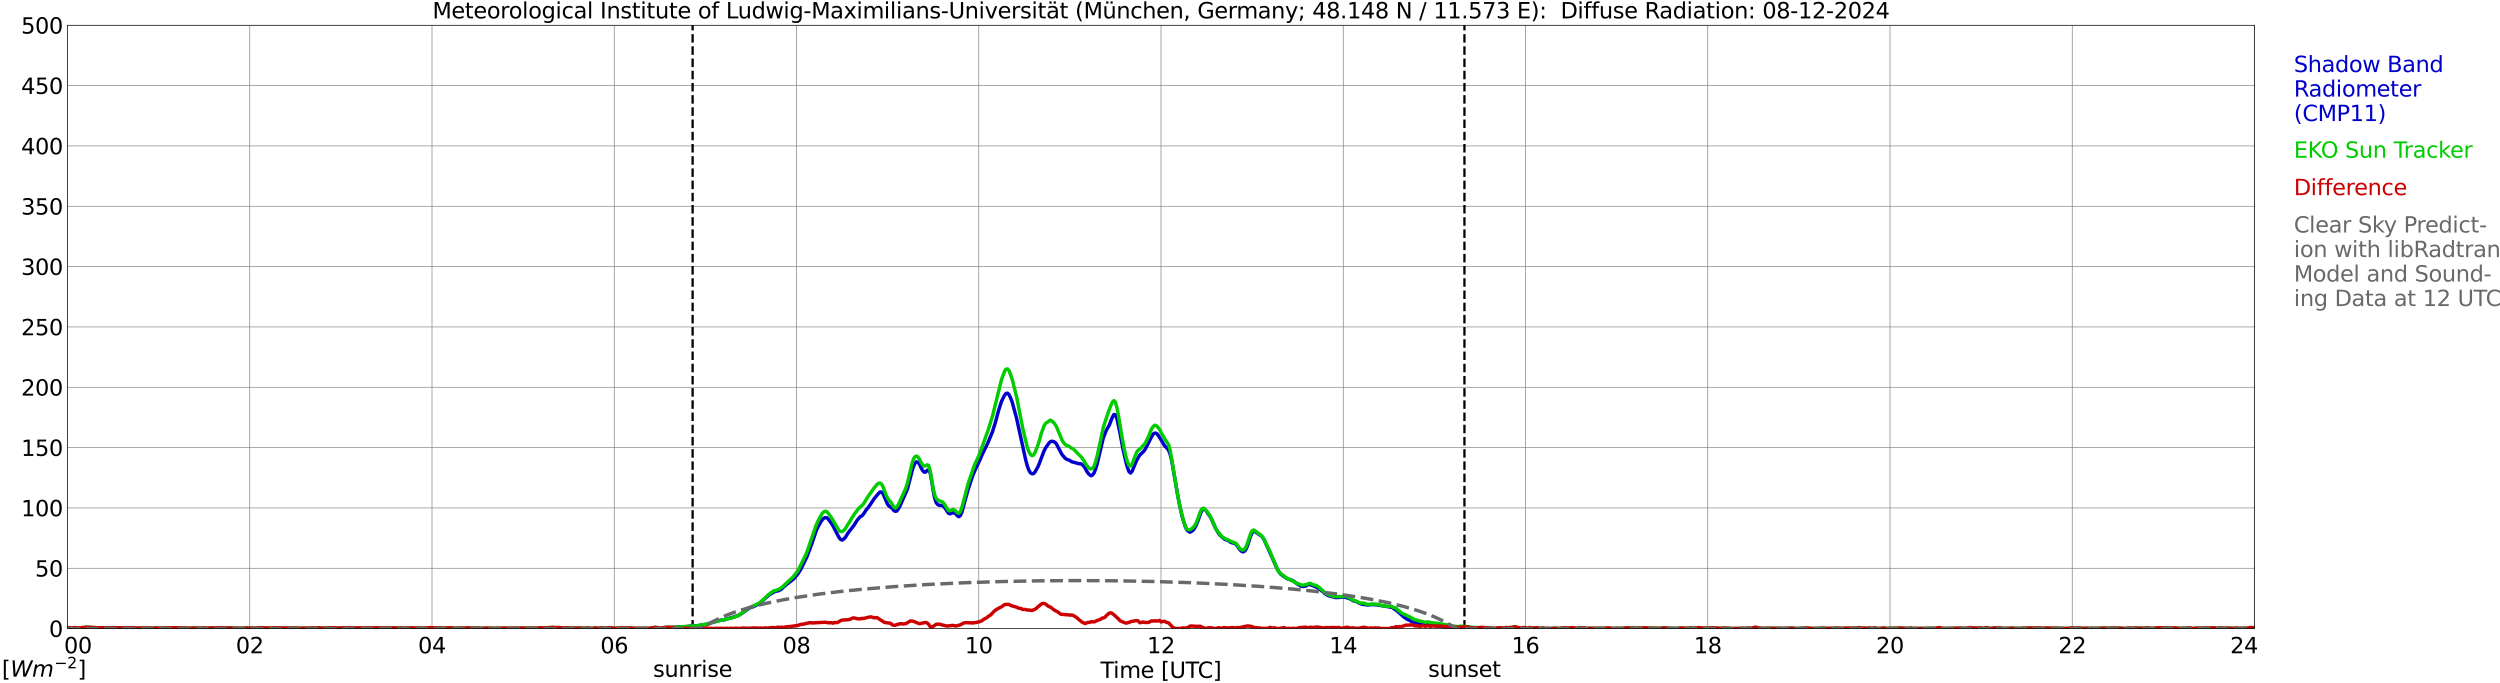 <?xml version="1.0" encoding="utf-8" standalone="no"?>
<!DOCTYPE svg PUBLIC "-//W3C//DTD SVG 1.1//EN"
  "http://www.w3.org/Graphics/SVG/1.1/DTD/svg11.dtd">
<svg xmlns:xlink="http://www.w3.org/1999/xlink" width="1085.4pt" height="296.64pt" viewBox="0 0 1085.4 296.64" xmlns="http://www.w3.org/2000/svg" version="1.1">
 <defs>
  <style type="text/css">*{stroke-linejoin: round; stroke-linecap: butt}</style>
 </defs>
 <g id="figure_1">
  <g id="patch_1">
   <path d="M 0 296.64 
L 1085.4 296.64 
L 1085.4 0 
L 0 0 
z
" style="fill: #ffffff"/>
  </g>
  <g id="axes_1">
   <g id="patch_2">
    <path d="M 29.306 272.909 
L 978.814 272.909 
L 978.814 10.976 
L 29.306 10.976 
z
" style="fill: #ffffff"/>
   </g>
   <g id="patch_3">
    <path d="M 978.814 272.909 
L 978.814 272.909 
L 978.814 10.976 
L 978.814 10.976 
z
" clip-path="url(#p48de1e80b6)" style="fill: #d3d3d3; opacity: 0.25; stroke: #d3d3d3; stroke-linejoin: miter"/>
   </g>
   <g id="matplotlib.axis_1">
    <g id="xtick_1">
     <g id="line2d_1">
      <path d="M 29.306 272.909 
L 29.306 10.976 
" clip-path="url(#p48de1e80b6)" style="fill: none; stroke: #808080; stroke-width: 0.3; stroke-linecap: square"/>
     </g>
     <g id="line2d_2"/>
     <g id="text_1">
      <!--    00 -->
      <g transform="translate(18.733 283.627) scale(0.095 -0.095)">
       <defs>
        <path id="DejaVuSans-20" transform="scale(0.016)"/>
        <path id="DejaVuSans-30" d="M 2034 4250 
Q 1547 4250 1301 3770 
Q 1056 3291 1056 2328 
Q 1056 1369 1301 889 
Q 1547 409 2034 409 
Q 2525 409 2770 889 
Q 3016 1369 3016 2328 
Q 3016 3291 2770 3770 
Q 2525 4250 2034 4250 
z
M 2034 4750 
Q 2819 4750 3233 4129 
Q 3647 3509 3647 2328 
Q 3647 1150 3233 529 
Q 2819 -91 2034 -91 
Q 1250 -91 836 529 
Q 422 1150 422 2328 
Q 422 3509 836 4129 
Q 1250 4750 2034 4750 
z
" transform="scale(0.016)"/>
       </defs>
       <use xlink:href="#DejaVuSans-20"/>
       <use xlink:href="#DejaVuSans-20" transform="translate(31.787 0)"/>
       <use xlink:href="#DejaVuSans-20" transform="translate(63.574 0)"/>
       <use xlink:href="#DejaVuSans-30" transform="translate(95.361 0)"/>
       <use xlink:href="#DejaVuSans-30" transform="translate(158.984 0)"/>
      </g>
     </g>
    </g>
    <g id="xtick_2">
     <g id="line2d_3">
      <path d="M 108.431 272.909 
L 108.431 10.976 
" clip-path="url(#p48de1e80b6)" style="fill: none; stroke: #808080; stroke-width: 0.3; stroke-linecap: square"/>
     </g>
     <g id="line2d_4"/>
     <g id="text_2">
      <!-- 02 -->
      <g transform="translate(102.387 283.627) scale(0.095 -0.095)">
       <defs>
        <path id="DejaVuSans-32" d="M 1228 531 
L 3431 531 
L 3431 0 
L 469 0 
L 469 531 
Q 828 903 1448 1529 
Q 2069 2156 2228 2338 
Q 2531 2678 2651 2914 
Q 2772 3150 2772 3378 
Q 2772 3750 2511 3984 
Q 2250 4219 1831 4219 
Q 1534 4219 1204 4116 
Q 875 4013 500 3803 
L 500 4441 
Q 881 4594 1212 4672 
Q 1544 4750 1819 4750 
Q 2544 4750 2975 4387 
Q 3406 4025 3406 3419 
Q 3406 3131 3298 2873 
Q 3191 2616 2906 2266 
Q 2828 2175 2409 1742 
Q 1991 1309 1228 531 
z
" transform="scale(0.016)"/>
       </defs>
       <use xlink:href="#DejaVuSans-30"/>
       <use xlink:href="#DejaVuSans-32" transform="translate(63.623 0)"/>
      </g>
     </g>
    </g>
    <g id="xtick_3">
     <g id="line2d_5">
      <path d="M 187.557 272.909 
L 187.557 10.976 
" clip-path="url(#p48de1e80b6)" style="fill: none; stroke: #808080; stroke-width: 0.3; stroke-linecap: square"/>
     </g>
     <g id="line2d_6"/>
     <g id="text_3">
      <!-- 04 -->
      <g transform="translate(181.513 283.627) scale(0.095 -0.095)">
       <defs>
        <path id="DejaVuSans-34" d="M 2419 4116 
L 825 1625 
L 2419 1625 
L 2419 4116 
z
M 2253 4666 
L 3047 4666 
L 3047 1625 
L 3713 1625 
L 3713 1100 
L 3047 1100 
L 3047 0 
L 2419 0 
L 2419 1100 
L 313 1100 
L 313 1709 
L 2253 4666 
z
" transform="scale(0.016)"/>
       </defs>
       <use xlink:href="#DejaVuSans-30"/>
       <use xlink:href="#DejaVuSans-34" transform="translate(63.623 0)"/>
      </g>
     </g>
    </g>
    <g id="xtick_4">
     <g id="line2d_7">
      <path d="M 266.683 272.909 
L 266.683 10.976 
" clip-path="url(#p48de1e80b6)" style="fill: none; stroke: #808080; stroke-width: 0.3; stroke-linecap: square"/>
     </g>
     <g id="line2d_8"/>
     <g id="text_4">
      <!-- 06 -->
      <g transform="translate(260.638 283.627) scale(0.095 -0.095)">
       <defs>
        <path id="DejaVuSans-36" d="M 2113 2584 
Q 1688 2584 1439 2293 
Q 1191 2003 1191 1497 
Q 1191 994 1439 701 
Q 1688 409 2113 409 
Q 2538 409 2786 701 
Q 3034 994 3034 1497 
Q 3034 2003 2786 2293 
Q 2538 2584 2113 2584 
z
M 3366 4563 
L 3366 3988 
Q 3128 4100 2886 4159 
Q 2644 4219 2406 4219 
Q 1781 4219 1451 3797 
Q 1122 3375 1075 2522 
Q 1259 2794 1537 2939 
Q 1816 3084 2150 3084 
Q 2853 3084 3261 2657 
Q 3669 2231 3669 1497 
Q 3669 778 3244 343 
Q 2819 -91 2113 -91 
Q 1303 -91 875 529 
Q 447 1150 447 2328 
Q 447 3434 972 4092 
Q 1497 4750 2381 4750 
Q 2619 4750 2861 4703 
Q 3103 4656 3366 4563 
z
" transform="scale(0.016)"/>
       </defs>
       <use xlink:href="#DejaVuSans-30"/>
       <use xlink:href="#DejaVuSans-36" transform="translate(63.623 0)"/>
      </g>
     </g>
    </g>
    <g id="xtick_5">
     <g id="line2d_9">
      <path d="M 345.808 272.909 
L 345.808 10.976 
" clip-path="url(#p48de1e80b6)" style="fill: none; stroke: #808080; stroke-width: 0.3; stroke-linecap: square"/>
     </g>
     <g id="line2d_10"/>
     <g id="text_5">
      <!-- 08 -->
      <g transform="translate(339.764 283.627) scale(0.095 -0.095)">
       <defs>
        <path id="DejaVuSans-38" d="M 2034 2216 
Q 1584 2216 1326 1975 
Q 1069 1734 1069 1313 
Q 1069 891 1326 650 
Q 1584 409 2034 409 
Q 2484 409 2743 651 
Q 3003 894 3003 1313 
Q 3003 1734 2745 1975 
Q 2488 2216 2034 2216 
z
M 1403 2484 
Q 997 2584 770 2862 
Q 544 3141 544 3541 
Q 544 4100 942 4425 
Q 1341 4750 2034 4750 
Q 2731 4750 3128 4425 
Q 3525 4100 3525 3541 
Q 3525 3141 3298 2862 
Q 3072 2584 2669 2484 
Q 3125 2378 3379 2068 
Q 3634 1759 3634 1313 
Q 3634 634 3220 271 
Q 2806 -91 2034 -91 
Q 1263 -91 848 271 
Q 434 634 434 1313 
Q 434 1759 690 2068 
Q 947 2378 1403 2484 
z
M 1172 3481 
Q 1172 3119 1398 2916 
Q 1625 2713 2034 2713 
Q 2441 2713 2670 2916 
Q 2900 3119 2900 3481 
Q 2900 3844 2670 4047 
Q 2441 4250 2034 4250 
Q 1625 4250 1398 4047 
Q 1172 3844 1172 3481 
z
" transform="scale(0.016)"/>
       </defs>
       <use xlink:href="#DejaVuSans-30"/>
       <use xlink:href="#DejaVuSans-38" transform="translate(63.623 0)"/>
      </g>
     </g>
    </g>
    <g id="xtick_6">
     <g id="line2d_11">
      <path d="M 424.934 272.909 
L 424.934 10.976 
" clip-path="url(#p48de1e80b6)" style="fill: none; stroke: #808080; stroke-width: 0.3; stroke-linecap: square"/>
     </g>
     <g id="line2d_12"/>
     <g id="text_6">
      <!-- 10 -->
      <g transform="translate(418.89 283.627) scale(0.095 -0.095)">
       <defs>
        <path id="DejaVuSans-31" d="M 794 531 
L 1825 531 
L 1825 4091 
L 703 3866 
L 703 4441 
L 1819 4666 
L 2450 4666 
L 2450 531 
L 3481 531 
L 3481 0 
L 794 0 
L 794 531 
z
" transform="scale(0.016)"/>
       </defs>
       <use xlink:href="#DejaVuSans-31"/>
       <use xlink:href="#DejaVuSans-30" transform="translate(63.623 0)"/>
      </g>
     </g>
    </g>
    <g id="xtick_7">
     <g id="line2d_13">
      <path d="M 504.06 272.909 
L 504.06 10.976 
" clip-path="url(#p48de1e80b6)" style="fill: none; stroke: #808080; stroke-width: 0.3; stroke-linecap: square"/>
     </g>
     <g id="line2d_14"/>
     <g id="text_7">
      <!-- 12 -->
      <g transform="translate(498.015 283.627) scale(0.095 -0.095)">
       <use xlink:href="#DejaVuSans-31"/>
       <use xlink:href="#DejaVuSans-32" transform="translate(63.623 0)"/>
      </g>
     </g>
    </g>
    <g id="xtick_8">
     <g id="line2d_15">
      <path d="M 583.185 272.909 
L 583.185 10.976 
" clip-path="url(#p48de1e80b6)" style="fill: none; stroke: #808080; stroke-width: 0.3; stroke-linecap: square"/>
     </g>
     <g id="line2d_16"/>
     <g id="text_8">
      <!-- 14 -->
      <g transform="translate(577.141 283.627) scale(0.095 -0.095)">
       <use xlink:href="#DejaVuSans-31"/>
       <use xlink:href="#DejaVuSans-34" transform="translate(63.623 0)"/>
      </g>
     </g>
    </g>
    <g id="xtick_9">
     <g id="line2d_17">
      <path d="M 662.311 272.909 
L 662.311 10.976 
" clip-path="url(#p48de1e80b6)" style="fill: none; stroke: #808080; stroke-width: 0.3; stroke-linecap: square"/>
     </g>
     <g id="line2d_18"/>
     <g id="text_9">
      <!-- 16 -->
      <g transform="translate(656.267 283.627) scale(0.095 -0.095)">
       <use xlink:href="#DejaVuSans-31"/>
       <use xlink:href="#DejaVuSans-36" transform="translate(63.623 0)"/>
      </g>
     </g>
    </g>
    <g id="xtick_10">
     <g id="line2d_19">
      <path d="M 741.437 272.909 
L 741.437 10.976 
" clip-path="url(#p48de1e80b6)" style="fill: none; stroke: #808080; stroke-width: 0.3; stroke-linecap: square"/>
     </g>
     <g id="line2d_20"/>
     <g id="text_10">
      <!-- 18 -->
      <g transform="translate(735.392 283.627) scale(0.095 -0.095)">
       <use xlink:href="#DejaVuSans-31"/>
       <use xlink:href="#DejaVuSans-38" transform="translate(63.623 0)"/>
      </g>
     </g>
    </g>
    <g id="xtick_11">
     <g id="line2d_21">
      <path d="M 820.562 272.909 
L 820.562 10.976 
" clip-path="url(#p48de1e80b6)" style="fill: none; stroke: #808080; stroke-width: 0.3; stroke-linecap: square"/>
     </g>
     <g id="line2d_22"/>
     <g id="text_11">
      <!-- 20 -->
      <g transform="translate(814.518 283.627) scale(0.095 -0.095)">
       <use xlink:href="#DejaVuSans-32"/>
       <use xlink:href="#DejaVuSans-30" transform="translate(63.623 0)"/>
      </g>
     </g>
    </g>
    <g id="xtick_12">
     <g id="line2d_23">
      <path d="M 899.688 272.909 
L 899.688 10.976 
" clip-path="url(#p48de1e80b6)" style="fill: none; stroke: #808080; stroke-width: 0.3; stroke-linecap: square"/>
     </g>
     <g id="line2d_24"/>
     <g id="text_12">
      <!-- 22 -->
      <g transform="translate(893.644 283.627) scale(0.095 -0.095)">
       <use xlink:href="#DejaVuSans-32"/>
       <use xlink:href="#DejaVuSans-32" transform="translate(63.623 0)"/>
      </g>
     </g>
    </g>
    <g id="xtick_13">
     <g id="line2d_25">
      <path d="M 978.814 272.909 
L 978.814 10.976 
" clip-path="url(#p48de1e80b6)" style="fill: none; stroke: #808080; stroke-width: 0.3; stroke-linecap: square"/>
     </g>
     <g id="line2d_26"/>
     <g id="text_13">
      <!-- 24    -->
      <g transform="translate(968.241 283.627) scale(0.095 -0.095)">
       <use xlink:href="#DejaVuSans-32"/>
       <use xlink:href="#DejaVuSans-34" transform="translate(63.623 0)"/>
       <use xlink:href="#DejaVuSans-20" transform="translate(127.246 0)"/>
       <use xlink:href="#DejaVuSans-20" transform="translate(159.033 0)"/>
       <use xlink:href="#DejaVuSans-20" transform="translate(190.82 0)"/>
      </g>
     </g>
    </g>
    <g id="text_14">
     <!-- Time [UTC] -->
     <g transform="translate(477.806 294.322) scale(0.095 -0.095)">
      <defs>
       <path id="DejaVuSans-54" d="M -19 4666 
L 3928 4666 
L 3928 4134 
L 2272 4134 
L 2272 0 
L 1638 0 
L 1638 4134 
L -19 4134 
L -19 4666 
z
" transform="scale(0.016)"/>
       <path id="DejaVuSans-69" d="M 603 3500 
L 1178 3500 
L 1178 0 
L 603 0 
L 603 3500 
z
M 603 4863 
L 1178 4863 
L 1178 4134 
L 603 4134 
L 603 4863 
z
" transform="scale(0.016)"/>
       <path id="DejaVuSans-6d" d="M 3328 2828 
Q 3544 3216 3844 3400 
Q 4144 3584 4550 3584 
Q 5097 3584 5394 3201 
Q 5691 2819 5691 2113 
L 5691 0 
L 5113 0 
L 5113 2094 
Q 5113 2597 4934 2840 
Q 4756 3084 4391 3084 
Q 3944 3084 3684 2787 
Q 3425 2491 3425 1978 
L 3425 0 
L 2847 0 
L 2847 2094 
Q 2847 2600 2669 2842 
Q 2491 3084 2119 3084 
Q 1678 3084 1418 2786 
Q 1159 2488 1159 1978 
L 1159 0 
L 581 0 
L 581 3500 
L 1159 3500 
L 1159 2956 
Q 1356 3278 1631 3431 
Q 1906 3584 2284 3584 
Q 2666 3584 2933 3390 
Q 3200 3197 3328 2828 
z
" transform="scale(0.016)"/>
       <path id="DejaVuSans-65" d="M 3597 1894 
L 3597 1613 
L 953 1613 
Q 991 1019 1311 708 
Q 1631 397 2203 397 
Q 2534 397 2845 478 
Q 3156 559 3463 722 
L 3463 178 
Q 3153 47 2828 -22 
Q 2503 -91 2169 -91 
Q 1331 -91 842 396 
Q 353 884 353 1716 
Q 353 2575 817 3079 
Q 1281 3584 2069 3584 
Q 2775 3584 3186 3129 
Q 3597 2675 3597 1894 
z
M 3022 2063 
Q 3016 2534 2758 2815 
Q 2500 3097 2075 3097 
Q 1594 3097 1305 2825 
Q 1016 2553 972 2059 
L 3022 2063 
z
" transform="scale(0.016)"/>
       <path id="DejaVuSans-5b" d="M 550 4863 
L 1875 4863 
L 1875 4416 
L 1125 4416 
L 1125 -397 
L 1875 -397 
L 1875 -844 
L 550 -844 
L 550 4863 
z
" transform="scale(0.016)"/>
       <path id="DejaVuSans-55" d="M 556 4666 
L 1191 4666 
L 1191 1831 
Q 1191 1081 1462 751 
Q 1734 422 2344 422 
Q 2950 422 3222 751 
Q 3494 1081 3494 1831 
L 3494 4666 
L 4128 4666 
L 4128 1753 
Q 4128 841 3676 375 
Q 3225 -91 2344 -91 
Q 1459 -91 1007 375 
Q 556 841 556 1753 
L 556 4666 
z
" transform="scale(0.016)"/>
       <path id="DejaVuSans-43" d="M 4122 4306 
L 4122 3641 
Q 3803 3938 3442 4084 
Q 3081 4231 2675 4231 
Q 1875 4231 1450 3742 
Q 1025 3253 1025 2328 
Q 1025 1406 1450 917 
Q 1875 428 2675 428 
Q 3081 428 3442 575 
Q 3803 722 4122 1019 
L 4122 359 
Q 3791 134 3420 21 
Q 3050 -91 2638 -91 
Q 1578 -91 968 557 
Q 359 1206 359 2328 
Q 359 3453 968 4101 
Q 1578 4750 2638 4750 
Q 3056 4750 3426 4639 
Q 3797 4528 4122 4306 
z
" transform="scale(0.016)"/>
       <path id="DejaVuSans-5d" d="M 1947 4863 
L 1947 -844 
L 622 -844 
L 622 -397 
L 1369 -397 
L 1369 4416 
L 622 4416 
L 622 4863 
L 1947 4863 
z
" transform="scale(0.016)"/>
      </defs>
      <use xlink:href="#DejaVuSans-54"/>
      <use xlink:href="#DejaVuSans-69" transform="translate(57.959 0)"/>
      <use xlink:href="#DejaVuSans-6d" transform="translate(85.742 0)"/>
      <use xlink:href="#DejaVuSans-65" transform="translate(183.154 0)"/>
      <use xlink:href="#DejaVuSans-20" transform="translate(244.678 0)"/>
      <use xlink:href="#DejaVuSans-5b" transform="translate(276.465 0)"/>
      <use xlink:href="#DejaVuSans-55" transform="translate(315.479 0)"/>
      <use xlink:href="#DejaVuSans-54" transform="translate(388.672 0)"/>
      <use xlink:href="#DejaVuSans-43" transform="translate(443.881 0)"/>
      <use xlink:href="#DejaVuSans-5d" transform="translate(513.705 0)"/>
     </g>
    </g>
   </g>
   <g id="matplotlib.axis_2">
    <g id="ytick_1">
     <g id="line2d_27">
      <path d="M 29.306 272.909 
L 978.814 272.909 
" clip-path="url(#p48de1e80b6)" style="fill: none; stroke: #808080; stroke-width: 0.3; stroke-linecap: square"/>
     </g>
     <g id="line2d_28"/>
     <g id="text_15">
      <!-- 0 -->
      <g transform="translate(21.261 276.518) scale(0.095 -0.095)">
       <use xlink:href="#DejaVuSans-30"/>
      </g>
     </g>
    </g>
    <g id="ytick_2">
     <g id="line2d_29">
      <path d="M 29.306 246.715 
L 978.814 246.715 
" clip-path="url(#p48de1e80b6)" style="fill: none; stroke: #808080; stroke-width: 0.3; stroke-linecap: square"/>
     </g>
     <g id="line2d_30"/>
     <g id="text_16">
      <!-- 50 -->
      <g transform="translate(15.217 250.325) scale(0.095 -0.095)">
       <defs>
        <path id="DejaVuSans-35" d="M 691 4666 
L 3169 4666 
L 3169 4134 
L 1269 4134 
L 1269 2991 
Q 1406 3038 1543 3061 
Q 1681 3084 1819 3084 
Q 2600 3084 3056 2656 
Q 3513 2228 3513 1497 
Q 3513 744 3044 326 
Q 2575 -91 1722 -91 
Q 1428 -91 1123 -41 
Q 819 9 494 109 
L 494 744 
Q 775 591 1075 516 
Q 1375 441 1709 441 
Q 2250 441 2565 725 
Q 2881 1009 2881 1497 
Q 2881 1984 2565 2268 
Q 2250 2553 1709 2553 
Q 1456 2553 1204 2497 
Q 953 2441 691 2322 
L 691 4666 
z
" transform="scale(0.016)"/>
       </defs>
       <use xlink:href="#DejaVuSans-35"/>
       <use xlink:href="#DejaVuSans-30" transform="translate(63.623 0)"/>
      </g>
     </g>
    </g>
    <g id="ytick_3">
     <g id="line2d_31">
      <path d="M 29.306 220.522 
L 978.814 220.522 
" clip-path="url(#p48de1e80b6)" style="fill: none; stroke: #808080; stroke-width: 0.3; stroke-linecap: square"/>
     </g>
     <g id="line2d_32"/>
     <g id="text_17">
      <!-- 100 -->
      <g transform="translate(9.173 224.131) scale(0.095 -0.095)">
       <use xlink:href="#DejaVuSans-31"/>
       <use xlink:href="#DejaVuSans-30" transform="translate(63.623 0)"/>
       <use xlink:href="#DejaVuSans-30" transform="translate(127.246 0)"/>
      </g>
     </g>
    </g>
    <g id="ytick_4">
     <g id="line2d_33">
      <path d="M 29.306 194.329 
L 978.814 194.329 
" clip-path="url(#p48de1e80b6)" style="fill: none; stroke: #808080; stroke-width: 0.3; stroke-linecap: square"/>
     </g>
     <g id="line2d_34"/>
     <g id="text_18">
      <!-- 150 -->
      <g transform="translate(9.173 197.938) scale(0.095 -0.095)">
       <use xlink:href="#DejaVuSans-31"/>
       <use xlink:href="#DejaVuSans-35" transform="translate(63.623 0)"/>
       <use xlink:href="#DejaVuSans-30" transform="translate(127.246 0)"/>
      </g>
     </g>
    </g>
    <g id="ytick_5">
     <g id="line2d_35">
      <path d="M 29.306 168.136 
L 978.814 168.136 
" clip-path="url(#p48de1e80b6)" style="fill: none; stroke: #808080; stroke-width: 0.3; stroke-linecap: square"/>
     </g>
     <g id="line2d_36"/>
     <g id="text_19">
      <!-- 200 -->
      <g transform="translate(9.173 171.745) scale(0.095 -0.095)">
       <use xlink:href="#DejaVuSans-32"/>
       <use xlink:href="#DejaVuSans-30" transform="translate(63.623 0)"/>
       <use xlink:href="#DejaVuSans-30" transform="translate(127.246 0)"/>
      </g>
     </g>
    </g>
    <g id="ytick_6">
     <g id="line2d_37">
      <path d="M 29.306 141.942 
L 978.814 141.942 
" clip-path="url(#p48de1e80b6)" style="fill: none; stroke: #808080; stroke-width: 0.3; stroke-linecap: square"/>
     </g>
     <g id="line2d_38"/>
     <g id="text_20">
      <!-- 250 -->
      <g transform="translate(9.173 145.551) scale(0.095 -0.095)">
       <use xlink:href="#DejaVuSans-32"/>
       <use xlink:href="#DejaVuSans-35" transform="translate(63.623 0)"/>
       <use xlink:href="#DejaVuSans-30" transform="translate(127.246 0)"/>
      </g>
     </g>
    </g>
    <g id="ytick_7">
     <g id="line2d_39">
      <path d="M 29.306 115.749 
L 978.814 115.749 
" clip-path="url(#p48de1e80b6)" style="fill: none; stroke: #808080; stroke-width: 0.3; stroke-linecap: square"/>
     </g>
     <g id="line2d_40"/>
     <g id="text_21">
      <!-- 300 -->
      <g transform="translate(9.173 119.358) scale(0.095 -0.095)">
       <defs>
        <path id="DejaVuSans-33" d="M 2597 2516 
Q 3050 2419 3304 2112 
Q 3559 1806 3559 1356 
Q 3559 666 3084 287 
Q 2609 -91 1734 -91 
Q 1441 -91 1130 -33 
Q 819 25 488 141 
L 488 750 
Q 750 597 1062 519 
Q 1375 441 1716 441 
Q 2309 441 2620 675 
Q 2931 909 2931 1356 
Q 2931 1769 2642 2001 
Q 2353 2234 1838 2234 
L 1294 2234 
L 1294 2753 
L 1863 2753 
Q 2328 2753 2575 2939 
Q 2822 3125 2822 3475 
Q 2822 3834 2567 4026 
Q 2313 4219 1838 4219 
Q 1578 4219 1281 4162 
Q 984 4106 628 3988 
L 628 4550 
Q 988 4650 1302 4700 
Q 1616 4750 1894 4750 
Q 2613 4750 3031 4423 
Q 3450 4097 3450 3541 
Q 3450 3153 3228 2886 
Q 3006 2619 2597 2516 
z
" transform="scale(0.016)"/>
       </defs>
       <use xlink:href="#DejaVuSans-33"/>
       <use xlink:href="#DejaVuSans-30" transform="translate(63.623 0)"/>
       <use xlink:href="#DejaVuSans-30" transform="translate(127.246 0)"/>
      </g>
     </g>
    </g>
    <g id="ytick_8">
     <g id="line2d_41">
      <path d="M 29.306 89.556 
L 978.814 89.556 
" clip-path="url(#p48de1e80b6)" style="fill: none; stroke: #808080; stroke-width: 0.3; stroke-linecap: square"/>
     </g>
     <g id="line2d_42"/>
     <g id="text_22">
      <!-- 350 -->
      <g transform="translate(9.173 93.165) scale(0.095 -0.095)">
       <use xlink:href="#DejaVuSans-33"/>
       <use xlink:href="#DejaVuSans-35" transform="translate(63.623 0)"/>
       <use xlink:href="#DejaVuSans-30" transform="translate(127.246 0)"/>
      </g>
     </g>
    </g>
    <g id="ytick_9">
     <g id="line2d_43">
      <path d="M 29.306 63.362 
L 978.814 63.362 
" clip-path="url(#p48de1e80b6)" style="fill: none; stroke: #808080; stroke-width: 0.3; stroke-linecap: square"/>
     </g>
     <g id="line2d_44"/>
     <g id="text_23">
      <!-- 400 -->
      <g transform="translate(9.173 66.972) scale(0.095 -0.095)">
       <use xlink:href="#DejaVuSans-34"/>
       <use xlink:href="#DejaVuSans-30" transform="translate(63.623 0)"/>
       <use xlink:href="#DejaVuSans-30" transform="translate(127.246 0)"/>
      </g>
     </g>
    </g>
    <g id="ytick_10">
     <g id="line2d_45">
      <path d="M 29.306 37.169 
L 978.814 37.169 
" clip-path="url(#p48de1e80b6)" style="fill: none; stroke: #808080; stroke-width: 0.3; stroke-linecap: square"/>
     </g>
     <g id="line2d_46"/>
     <g id="text_24">
      <!-- 450 -->
      <g transform="translate(9.173 40.778) scale(0.095 -0.095)">
       <use xlink:href="#DejaVuSans-34"/>
       <use xlink:href="#DejaVuSans-35" transform="translate(63.623 0)"/>
       <use xlink:href="#DejaVuSans-30" transform="translate(127.246 0)"/>
      </g>
     </g>
    </g>
    <g id="ytick_11">
     <g id="line2d_47">
      <path d="M 29.306 10.976 
L 978.814 10.976 
" clip-path="url(#p48de1e80b6)" style="fill: none; stroke: #808080; stroke-width: 0.3; stroke-linecap: square"/>
     </g>
     <g id="line2d_48"/>
     <g id="text_25">
      <!-- 500 -->
      <g transform="translate(9.173 14.585) scale(0.095 -0.095)">
       <use xlink:href="#DejaVuSans-35"/>
       <use xlink:href="#DejaVuSans-30" transform="translate(63.623 0)"/>
       <use xlink:href="#DejaVuSans-30" transform="translate(127.246 0)"/>
      </g>
     </g>
    </g>
   </g>
   <g id="line2d_49">
    <path d="M 300.707 272.909 
L 300.707 10.976 
" clip-path="url(#p48de1e80b6)" style="fill: none; stroke-dasharray: 3.7,1.6; stroke-dashoffset: 0; stroke: #000000"/>
   </g>
   <g id="line2d_50">
    <path d="M 635.804 272.909 
L 635.804 10.976 
" clip-path="url(#p48de1e80b6)" style="fill: none; stroke-dasharray: 3.7,1.6; stroke-dashoffset: 0; stroke: #000000"/>
   </g>
   <g id="line2d_51">
    <path d="M 29.306 272.909 
L 292.399 272.909 
L 293.058 272.354 
L 294.377 272.254 
L 295.696 272.154 
L 296.355 272.254 
L 300.311 271.751 
L 302.949 271.646 
L 306.905 271.044 
L 308.224 270.541 
L 312.18 269.43 
L 313.499 269.132 
L 314.158 269.132 
L 318.114 268.021 
L 320.752 267.115 
L 323.39 265.402 
L 325.368 263.993 
L 327.346 263.285 
L 328.665 262.583 
L 329.983 261.777 
L 333.94 258.251 
L 336.577 256.737 
L 337.896 256.538 
L 339.215 255.831 
L 340.533 254.521 
L 344.49 251.399 
L 345.808 249.89 
L 346.468 249.083 
L 347.787 246.967 
L 350.424 241.524 
L 352.402 236.186 
L 354.38 230.444 
L 355.04 228.935 
L 356.359 226.615 
L 357.018 225.609 
L 357.677 225.006 
L 358.337 224.703 
L 358.996 224.802 
L 359.655 225.41 
L 361.634 228.228 
L 362.952 230.848 
L 364.271 233.367 
L 364.93 234.174 
L 365.59 234.473 
L 366.249 234.069 
L 366.909 233.467 
L 368.227 231.35 
L 369.546 229.637 
L 370.865 227.924 
L 372.184 225.808 
L 373.502 224.299 
L 374.162 223.995 
L 374.821 223.293 
L 376.14 221.277 
L 376.799 220.569 
L 378.118 218.657 
L 379.437 216.64 
L 381.415 214.225 
L 382.074 213.623 
L 382.734 213.623 
L 383.393 214.424 
L 385.371 218.961 
L 386.031 219.768 
L 387.349 220.674 
L 388.009 221.58 
L 388.668 221.984 
L 389.328 221.879 
L 389.987 220.973 
L 390.646 219.867 
L 393.943 212.413 
L 395.262 207.373 
L 395.921 204.654 
L 396.581 202.538 
L 397.24 201.129 
L 397.899 200.526 
L 398.559 200.725 
L 399.218 201.532 
L 399.878 203.041 
L 400.537 204.251 
L 401.196 204.958 
L 401.856 204.958 
L 402.515 204.251 
L 403.175 203.947 
L 403.834 205.257 
L 404.493 208.782 
L 405.153 213.015 
L 405.812 216.342 
L 406.471 218.254 
L 407.131 219.061 
L 407.79 219.364 
L 409.109 219.464 
L 409.768 219.967 
L 410.428 220.774 
L 411.746 222.791 
L 412.406 223.089 
L 413.725 222.586 
L 414.384 222.686 
L 415.043 223.189 
L 415.703 223.995 
L 416.362 224.299 
L 417.022 223.697 
L 417.681 222.183 
L 419 217.248 
L 420.318 212.512 
L 422.297 206.566 
L 423.615 203.444 
L 425.593 199.316 
L 426.253 197.703 
L 428.89 192.265 
L 430.869 187.529 
L 432.187 183.296 
L 433.506 178.361 
L 434.825 174.228 
L 436.144 171.609 
L 436.803 170.802 
L 437.462 170.702 
L 438.122 171.41 
L 438.781 172.819 
L 439.44 174.532 
L 440.759 179.367 
L 441.419 181.887 
L 445.375 199.919 
L 446.034 202.339 
L 446.694 204.151 
L 447.353 205.257 
L 448.012 205.66 
L 448.672 205.66 
L 449.331 204.958 
L 450.65 202.637 
L 451.309 201.029 
L 452.628 197.503 
L 453.287 195.79 
L 453.947 194.481 
L 455.266 192.563 
L 455.925 191.861 
L 456.584 191.558 
L 457.244 191.657 
L 457.903 191.961 
L 458.563 192.563 
L 460.541 196.393 
L 461.2 197.503 
L 462.519 199.012 
L 463.178 199.416 
L 464.497 199.919 
L 465.156 200.421 
L 468.453 201.328 
L 469.113 201.328 
L 469.772 201.632 
L 470.431 202.234 
L 471.091 203.146 
L 471.75 204.455 
L 472.409 205.461 
L 473.069 206.163 
L 473.728 206.566 
L 474.388 206.163 
L 475.047 205.257 
L 475.706 203.544 
L 476.366 201.328 
L 479.003 190.148 
L 480.322 186.822 
L 481.641 184.506 
L 482.96 181.08 
L 483.619 179.97 
L 484.278 180.074 
L 484.938 181.788 
L 486.256 188.032 
L 487.575 195.083 
L 488.894 200.825 
L 489.553 203.245 
L 490.213 204.853 
L 490.872 205.361 
L 491.532 204.555 
L 493.51 199.819 
L 494.828 197.603 
L 496.807 195.686 
L 498.125 193.271 
L 500.103 189.342 
L 500.763 188.336 
L 501.422 188.032 
L 502.082 188.132 
L 502.741 188.839 
L 504.719 191.961 
L 505.379 193.171 
L 506.038 193.978 
L 506.697 194.58 
L 507.357 195.487 
L 508.016 197.2 
L 508.675 199.819 
L 510.654 211.203 
L 511.972 218.558 
L 513.291 224.498 
L 514.61 228.632 
L 515.269 230.041 
L 515.929 230.649 
L 516.588 231.047 
L 517.247 230.748 
L 517.907 230.245 
L 518.566 229.438 
L 519.226 228.228 
L 519.885 226.72 
L 521.204 222.99 
L 521.863 221.481 
L 522.522 221.077 
L 523.182 221.277 
L 523.841 221.984 
L 524.501 223.089 
L 525.16 223.896 
L 525.819 225.006 
L 527.797 229.438 
L 529.116 231.654 
L 529.776 232.461 
L 531.754 234.174 
L 533.073 234.578 
L 534.391 235.484 
L 536.369 236.086 
L 537.029 236.793 
L 538.348 238.706 
L 539.007 239.308 
L 539.666 239.612 
L 540.326 239.308 
L 540.985 238.402 
L 541.644 236.793 
L 542.963 232.76 
L 543.623 231.251 
L 544.282 230.649 
L 544.941 230.848 
L 546.919 232.257 
L 547.579 232.561 
L 548.238 233.367 
L 548.898 234.473 
L 551.535 240.319 
L 554.173 246.26 
L 554.832 247.569 
L 555.491 248.58 
L 556.151 249.382 
L 558.129 250.796 
L 559.448 251.498 
L 560.107 251.603 
L 561.426 252.206 
L 563.404 253.615 
L 564.723 254.422 
L 565.382 254.621 
L 566.701 254.521 
L 568.02 253.819 
L 568.679 253.819 
L 570.657 254.521 
L 572.635 255.532 
L 574.613 257.14 
L 575.273 257.748 
L 576.592 258.55 
L 579.889 259.461 
L 581.867 259.356 
L 583.185 259.257 
L 583.845 259.257 
L 585.823 259.859 
L 587.801 260.97 
L 588.46 260.97 
L 589.779 261.677 
L 591.098 262.28 
L 593.736 262.683 
L 595.714 262.479 
L 597.692 262.583 
L 604.286 263.689 
L 606.264 264.998 
L 609.561 267.922 
L 610.879 268.828 
L 612.198 269.43 
L 612.858 269.938 
L 614.176 270.237 
L 616.814 270.74 
L 617.473 271.143 
L 620.77 271.248 
L 626.705 272.05 
L 628.023 272.154 
L 628.683 272.354 
L 630.001 272.354 
L 630.661 272.558 
L 631.98 272.453 
L 633.298 272.558 
L 636.595 272.657 
L 637.914 272.757 
L 638.573 272.657 
L 639.233 272.757 
L 640.552 272.657 
L 642.53 272.757 
L 643.189 272.909 
L 978.154 272.909 
L 978.154 272.909 
" clip-path="url(#p48de1e80b6)" style="fill: none; stroke: #0000cc; stroke-width: 1.5; stroke-linecap: square"/>
   </g>
   <g id="line2d_52">
    <path d="M 28.646 272.604 
L 29.965 272.466 
L 30.625 272.717 
L 32.603 272.461 
L 33.262 272.63 
L 33.921 272.567 
L 34.581 272.647 
L 35.9 272.434 
L 36.559 272.504 
L 37.218 272.288 
L 42.493 272.549 
L 44.472 272.507 
L 45.79 272.657 
L 49.747 272.49 
L 52.384 272.637 
L 53.043 272.552 
L 54.362 272.66 
L 55.681 272.587 
L 56.34 272.62 
L 57 272.527 
L 59.637 272.736 
L 62.275 272.622 
L 64.912 272.663 
L 66.231 272.702 
L 68.209 272.658 
L 68.869 272.755 
L 74.803 272.543 
L 82.056 272.692 
L 82.716 272.774 
L 85.353 272.638 
L 87.331 272.784 
L 87.991 272.632 
L 89.969 272.699 
L 93.925 272.567 
L 94.584 272.651 
L 95.903 272.599 
L 101.178 272.667 
L 101.838 272.799 
L 102.497 272.642 
L 103.816 272.788 
L 106.453 272.688 
L 107.113 272.669 
L 107.772 272.773 
L 109.091 272.652 
L 110.41 272.707 
L 111.069 272.735 
L 112.388 272.569 
L 116.344 272.674 
L 121.619 272.551 
L 122.278 272.666 
L 129.532 272.688 
L 130.191 272.804 
L 136.125 272.621 
L 136.785 272.673 
L 138.763 272.564 
L 139.422 272.759 
L 145.357 272.498 
L 146.016 272.698 
L 147.994 272.662 
L 148.654 272.514 
L 150.632 272.703 
L 151.951 272.508 
L 152.61 272.659 
L 154.588 272.598 
L 155.247 272.756 
L 155.907 272.583 
L 156.566 272.574 
L 157.226 272.693 
L 159.863 272.605 
L 169.754 272.656 
L 171.073 272.626 
L 173.051 272.686 
L 173.71 272.596 
L 175.688 272.736 
L 178.326 272.574 
L 178.985 272.673 
L 181.623 272.651 
L 182.941 272.78 
L 186.898 272.467 
L 187.557 272.581 
L 188.216 272.542 
L 188.876 272.636 
L 189.535 272.561 
L 190.195 272.692 
L 190.854 272.595 
L 192.173 272.712 
L 193.492 272.665 
L 195.47 272.587 
L 196.129 272.694 
L 196.788 272.59 
L 197.448 272.831 
L 198.767 272.703 
L 200.085 272.734 
L 200.745 272.622 
L 201.404 272.727 
L 202.723 272.608 
L 206.02 272.741 
L 206.679 272.661 
L 207.339 272.737 
L 207.998 272.649 
L 208.657 272.778 
L 213.273 272.72 
L 214.592 272.807 
L 215.91 272.734 
L 231.736 272.705 
L 232.395 272.75 
L 234.373 272.573 
L 235.692 272.63 
L 240.308 272.382 
L 240.967 272.5 
L 242.945 272.456 
L 243.604 272.605 
L 244.923 272.639 
L 246.242 272.554 
L 246.901 272.57 
L 247.561 272.705 
L 248.88 272.674 
L 250.198 272.735 
L 251.517 272.734 
L 252.176 272.649 
L 253.495 272.776 
L 254.155 272.765 
L 254.814 272.598 
L 256.792 272.838 
L 257.451 272.806 
L 258.111 272.634 
L 259.43 272.77 
L 260.089 272.76 
L 260.748 272.597 
L 261.408 272.582 
L 262.726 272.75 
L 264.045 272.573 
L 265.364 272.566 
L 266.683 272.777 
L 268.002 272.768 
L 269.98 272.57 
L 271.958 272.667 
L 272.617 272.574 
L 275.255 272.825 
L 276.573 272.778 
L 281.189 272.785 
L 281.849 272.873 
L 284.486 272.348 
L 286.464 272.707 
L 289.102 272.386 
L 290.42 272.299 
L 291.08 272.398 
L 292.399 272.306 
L 293.717 272.401 
L 295.696 272.087 
L 297.674 271.991 
L 298.333 272.045 
L 300.971 271.666 
L 301.63 271.788 
L 302.289 271.772 
L 307.564 270.777 
L 308.224 270.696 
L 309.543 270.158 
L 312.18 269.497 
L 312.839 269.365 
L 313.499 269.069 
L 314.818 269.045 
L 315.477 268.883 
L 316.136 268.571 
L 317.455 268.365 
L 318.114 268.071 
L 319.433 267.696 
L 320.752 267.114 
L 322.071 266.176 
L 325.368 263.841 
L 329.324 261.979 
L 329.983 261.558 
L 333.94 257.916 
L 335.918 256.5 
L 336.577 256.426 
L 338.555 255.667 
L 339.874 254.634 
L 343.171 251.535 
L 344.49 250.335 
L 346.468 247.684 
L 349.765 241.004 
L 350.424 239.371 
L 354.38 227.902 
L 355.699 225.074 
L 357.018 222.865 
L 357.677 222.223 
L 358.337 221.939 
L 358.996 222.202 
L 359.655 222.899 
L 360.974 224.759 
L 364.271 230.311 
L 364.93 230.732 
L 365.59 230.791 
L 366.249 230.377 
L 366.909 229.647 
L 370.865 223.286 
L 372.843 220.716 
L 374.821 218.906 
L 376.799 215.67 
L 379.437 211.926 
L 380.756 210.349 
L 381.415 209.823 
L 382.074 209.721 
L 382.734 210.168 
L 383.393 211.378 
L 384.712 214.961 
L 385.371 216.331 
L 386.031 217.233 
L 386.69 217.864 
L 388.009 220.111 
L 388.668 220.566 
L 389.328 220.123 
L 389.987 219.181 
L 393.284 211.871 
L 393.943 209.823 
L 395.921 201.43 
L 396.581 199.38 
L 397.24 198.278 
L 397.899 198.035 
L 398.559 198.381 
L 399.218 199.418 
L 399.878 200.769 
L 400.537 201.755 
L 401.196 202.374 
L 401.856 202.276 
L 402.515 201.784 
L 403.175 202.08 
L 403.834 204.352 
L 405.153 212.075 
L 405.812 214.923 
L 406.471 216.375 
L 407.131 217.111 
L 408.45 217.631 
L 409.109 217.875 
L 409.768 218.52 
L 411.746 221.635 
L 412.406 221.801 
L 413.725 221.199 
L 414.384 221.43 
L 415.703 222.664 
L 416.362 222.826 
L 417.022 222.04 
L 417.681 220.08 
L 420.318 209.971 
L 422.956 202.247 
L 424.934 197.875 
L 426.253 194.328 
L 428.89 187.109 
L 430.869 180.778 
L 434.825 164.777 
L 436.144 161.184 
L 436.803 160.271 
L 437.462 160.161 
L 438.122 160.932 
L 439.44 164.623 
L 441.419 172.571 
L 444.056 186.017 
L 446.034 194.322 
L 446.694 196.074 
L 447.353 197.249 
L 448.012 197.815 
L 448.672 197.596 
L 449.331 196.564 
L 450.65 193.146 
L 451.309 191.07 
L 451.969 188.529 
L 453.287 184.884 
L 453.947 183.812 
L 455.266 182.954 
L 455.925 182.44 
L 456.584 182.672 
L 457.244 183.278 
L 457.903 184.035 
L 458.563 184.974 
L 461.2 191.331 
L 461.859 192.29 
L 462.519 193.013 
L 463.178 193.428 
L 463.838 193.601 
L 465.156 194.523 
L 465.816 194.848 
L 466.475 195.387 
L 468.453 197.431 
L 469.113 198.004 
L 470.431 199.729 
L 471.75 202.038 
L 473.069 203.478 
L 473.728 203.581 
L 474.388 203.229 
L 475.047 202.344 
L 475.706 200.285 
L 476.366 197.817 
L 477.685 191.841 
L 479.003 185.524 
L 480.981 179.501 
L 482.3 176.055 
L 482.96 174.536 
L 483.619 173.919 
L 484.278 174.642 
L 484.938 177.05 
L 485.597 180.45 
L 486.916 188.581 
L 488.235 195.61 
L 488.894 198.473 
L 489.553 200.722 
L 490.213 202.157 
L 490.872 202.338 
L 491.532 201.421 
L 492.85 197.911 
L 493.51 196.333 
L 494.169 195.395 
L 494.828 195.034 
L 495.488 194.368 
L 496.147 193.521 
L 496.807 192.987 
L 497.466 191.933 
L 498.785 189.229 
L 499.444 187.439 
L 500.103 185.978 
L 500.763 185.084 
L 501.422 184.601 
L 502.082 184.839 
L 503.4 186.305 
L 504.06 187.761 
L 506.038 191.101 
L 507.357 192.98 
L 508.016 195.438 
L 509.335 203.094 
L 511.313 215.211 
L 512.632 221.527 
L 513.95 226.49 
L 514.61 228.33 
L 515.269 229.715 
L 515.929 230.069 
L 516.588 230 
L 517.907 229.192 
L 518.566 228.416 
L 519.226 227.252 
L 519.885 225.688 
L 521.204 221.999 
L 521.863 220.897 
L 522.522 220.641 
L 523.182 221.151 
L 525.16 223.578 
L 526.479 226.227 
L 527.797 229.408 
L 528.457 230.464 
L 530.435 232.922 
L 531.754 233.755 
L 533.073 234.327 
L 533.732 234.751 
L 536.369 235.819 
L 537.029 236.359 
L 538.348 238.267 
L 539.007 238.694 
L 539.666 238.819 
L 540.326 238.416 
L 540.985 237.383 
L 541.644 235.645 
L 542.963 231.738 
L 543.623 230.426 
L 544.282 230.111 
L 545.601 230.914 
L 546.26 231.613 
L 546.919 231.926 
L 547.579 232.433 
L 548.238 233.262 
L 548.898 234.402 
L 550.216 237.203 
L 551.535 239.777 
L 552.195 241.6 
L 553.513 244.48 
L 554.173 246.258 
L 554.832 247.643 
L 555.491 248.611 
L 556.81 249.622 
L 557.47 250.049 
L 558.129 250.71 
L 559.448 251.379 
L 561.426 252.365 
L 563.404 253.4 
L 565.382 254.087 
L 566.701 253.884 
L 568.02 253.487 
L 568.679 253.237 
L 570.657 254.026 
L 571.317 254.134 
L 572.635 254.936 
L 575.273 257.354 
L 576.592 258.106 
L 579.229 259.013 
L 580.548 259.056 
L 581.207 258.937 
L 581.867 259.133 
L 583.845 258.832 
L 584.504 258.888 
L 585.823 259.522 
L 587.142 260.447 
L 588.46 260.893 
L 590.439 261.773 
L 591.098 261.868 
L 591.757 261.84 
L 592.417 261.926 
L 593.076 262.256 
L 594.395 262.483 
L 595.054 262.303 
L 597.032 262.253 
L 597.692 262.405 
L 598.351 262.397 
L 599.011 262.518 
L 599.67 262.915 
L 602.307 263.246 
L 602.967 263.292 
L 603.626 263.108 
L 604.286 263.247 
L 604.945 263.801 
L 605.604 263.837 
L 606.264 264.124 
L 606.923 264.953 
L 607.582 265.333 
L 608.242 265.973 
L 609.561 266.697 
L 610.22 266.955 
L 611.539 267.638 
L 612.198 267.853 
L 612.858 268.332 
L 613.517 268.53 
L 614.176 269.08 
L 614.836 269.156 
L 616.814 269.779 
L 617.473 269.812 
L 618.792 270.163 
L 620.111 269.964 
L 620.77 270.289 
L 621.429 270.298 
L 622.089 270.476 
L 622.748 270.428 
L 624.067 270.629 
L 626.705 271.066 
L 627.364 271.2 
L 628.023 271.213 
L 628.683 271.412 
L 629.342 271.478 
L 630.661 271.811 
L 633.298 272.086 
L 633.958 271.861 
L 635.276 271.957 
L 636.595 272.119 
L 637.255 272.011 
L 638.573 272.346 
L 645.167 272.599 
L 649.123 272.823 
L 649.783 272.76 
L 650.442 272.578 
L 653.08 272.573 
L 653.739 272.471 
L 655.058 272.559 
L 655.717 272.41 
L 656.377 272.446 
L 657.695 272.041 
L 658.355 272.349 
L 660.333 272.646 
L 661.652 272.477 
L 662.311 272.496 
L 662.97 272.81 
L 664.289 272.437 
L 664.949 272.683 
L 665.608 272.613 
L 666.267 272.754 
L 666.927 272.596 
L 667.586 272.573 
L 668.905 272.926 
L 669.564 272.591 
L 672.202 273.087 
L 673.521 272.901 
L 675.499 272.743 
L 676.158 272.844 
L 677.477 272.854 
L 678.136 272.612 
L 679.455 272.585 
L 681.433 272.673 
L 682.092 272.513 
L 683.411 272.531 
L 684.73 272.891 
L 685.389 272.593 
L 686.049 272.665 
L 688.027 272.614 
L 688.686 272.838 
L 689.346 272.903 
L 690.005 272.796 
L 695.939 272.783 
L 698.577 272.638 
L 699.896 272.895 
L 701.874 272.795 
L 703.193 272.831 
L 704.511 272.781 
L 706.49 272.577 
L 710.446 272.768 
L 711.765 272.659 
L 712.424 272.752 
L 713.083 272.608 
L 714.402 272.587 
L 715.721 272.693 
L 720.996 272.797 
L 722.315 272.59 
L 725.612 272.836 
L 726.93 272.819 
L 727.59 272.866 
L 729.568 272.712 
L 730.227 272.662 
L 731.546 272.798 
L 734.184 272.638 
L 735.502 272.8 
L 736.162 272.603 
L 737.48 272.482 
L 738.14 272.642 
L 741.437 272.71 
L 743.415 272.585 
L 746.052 272.721 
L 746.712 272.853 
L 748.69 272.662 
L 751.327 272.833 
L 751.987 272.919 
L 753.965 272.866 
L 754.624 272.908 
L 755.943 272.75 
L 757.921 272.845 
L 759.24 272.658 
L 760.559 272.75 
L 761.878 272.356 
L 763.196 272.53 
L 765.174 272.819 
L 768.471 272.739 
L 770.449 272.836 
L 772.428 272.766 
L 774.406 272.852 
L 776.384 272.729 
L 777.703 272.743 
L 780.34 272.893 
L 784.296 272.631 
L 786.275 272.856 
L 787.593 272.867 
L 788.912 272.863 
L 791.55 272.709 
L 793.528 272.872 
L 794.847 272.805 
L 796.165 272.766 
L 797.484 272.672 
L 798.143 272.685 
L 798.803 272.812 
L 806.056 272.687 
L 807.375 272.467 
L 808.034 272.685 
L 808.694 272.783 
L 809.353 272.701 
L 810.012 272.842 
L 810.672 272.817 
L 811.331 272.576 
L 811.99 272.732 
L 813.309 272.749 
L 813.969 272.566 
L 815.287 272.926 
L 816.606 272.832 
L 818.584 272.759 
L 819.244 272.903 
L 820.562 272.765 
L 821.881 272.805 
L 822.541 272.703 
L 823.859 272.754 
L 824.519 272.604 
L 825.178 272.735 
L 827.816 272.781 
L 828.475 272.876 
L 829.134 272.667 
L 829.794 272.682 
L 830.453 272.9 
L 831.772 272.784 
L 832.431 272.923 
L 835.069 272.795 
L 835.728 272.898 
L 836.388 272.768 
L 837.706 272.805 
L 838.366 272.664 
L 840.344 272.824 
L 841.663 272.484 
L 842.322 272.516 
L 842.981 272.767 
L 844.3 272.873 
L 850.894 272.737 
L 851.553 272.704 
L 852.872 272.872 
L 854.191 272.636 
L 855.51 272.459 
L 856.828 272.684 
L 858.147 272.724 
L 860.125 272.587 
L 860.785 272.824 
L 861.444 272.784 
L 862.103 272.54 
L 862.763 272.488 
L 864.082 272.883 
L 866.06 272.658 
L 866.719 272.605 
L 867.378 272.673 
L 868.038 272.595 
L 870.016 272.858 
L 871.994 272.775 
L 872.653 272.89 
L 873.313 272.687 
L 874.632 272.833 
L 876.61 272.82 
L 877.269 272.846 
L 878.588 272.71 
L 883.204 272.673 
L 883.863 272.603 
L 884.522 272.676 
L 885.182 272.596 
L 887.16 272.788 
L 887.819 272.655 
L 889.797 272.744 
L 891.116 272.718 
L 892.435 272.74 
L 893.754 272.731 
L 894.413 272.895 
L 895.072 272.748 
L 896.391 272.897 
L 897.051 272.841 
L 898.369 272.861 
L 899.029 272.652 
L 899.688 272.625 
L 901.007 272.754 
L 902.326 272.672 
L 902.985 272.64 
L 904.304 272.823 
L 905.622 272.845 
L 906.282 272.736 
L 907.601 272.883 
L 908.26 272.7 
L 908.919 272.867 
L 911.557 272.751 
L 912.876 272.752 
L 916.173 272.73 
L 916.832 272.668 
L 917.491 272.744 
L 918.151 272.631 
L 921.448 272.807 
L 922.107 272.899 
L 924.085 272.725 
L 924.745 272.666 
L 926.063 272.835 
L 926.723 272.622 
L 927.382 272.595 
L 928.701 272.859 
L 929.36 272.714 
L 930.02 272.788 
L 932.657 272.577 
L 933.976 272.866 
L 935.295 272.766 
L 936.613 272.585 
L 937.932 272.527 
L 939.251 272.601 
L 940.57 272.67 
L 941.888 272.665 
L 942.548 272.768 
L 943.207 272.553 
L 945.845 272.843 
L 946.504 272.744 
L 947.163 272.896 
L 947.823 272.708 
L 948.482 272.841 
L 949.142 272.707 
L 949.801 272.772 
L 950.46 272.579 
L 951.12 272.66 
L 951.779 272.88 
L 952.438 272.95 
L 953.757 272.709 
L 954.417 272.779 
L 955.076 272.692 
L 957.054 272.734 
L 957.714 272.638 
L 960.351 272.647 
L 961.01 272.554 
L 961.67 272.617 
L 962.329 272.824 
L 963.648 272.654 
L 966.285 272.746 
L 966.945 272.639 
L 968.264 272.774 
L 969.582 272.83 
L 970.242 272.814 
L 970.901 272.637 
L 972.22 272.821 
L 972.879 272.755 
L 973.539 272.86 
L 974.198 272.717 
L 975.517 272.765 
L 976.836 272.459 
L 978.154 272.5 
L 978.154 272.5 
" clip-path="url(#p48de1e80b6)" style="fill: none; stroke: #00cc00; stroke-width: 1.5; stroke-linecap: square"/>
   </g>
   <g id="line2d_53">
    <path d="M 29.306 272.582 
L 29.965 272.466 
L 30.625 272.717 
L 32.603 272.461 
L 33.262 272.63 
L 33.921 272.567 
L 34.581 272.647 
L 35.9 272.434 
L 36.559 272.504 
L 37.218 272.288 
L 42.493 272.549 
L 44.472 272.507 
L 45.79 272.657 
L 49.747 272.49 
L 52.384 272.637 
L 53.043 272.552 
L 54.362 272.66 
L 55.681 272.587 
L 56.34 272.62 
L 57 272.527 
L 59.637 272.736 
L 62.275 272.622 
L 64.912 272.663 
L 66.231 272.702 
L 68.209 272.658 
L 68.869 272.755 
L 74.803 272.543 
L 82.056 272.692 
L 82.716 272.774 
L 85.353 272.638 
L 87.331 272.784 
L 87.991 272.632 
L 89.969 272.699 
L 93.925 272.567 
L 94.584 272.651 
L 95.903 272.599 
L 101.178 272.667 
L 101.838 272.799 
L 102.497 272.642 
L 103.816 272.788 
L 106.453 272.688 
L 107.113 272.669 
L 107.772 272.773 
L 109.091 272.652 
L 110.41 272.707 
L 111.069 272.735 
L 112.388 272.569 
L 116.344 272.674 
L 121.619 272.551 
L 122.278 272.666 
L 129.532 272.688 
L 130.191 272.804 
L 136.125 272.621 
L 136.785 272.673 
L 138.763 272.564 
L 139.422 272.759 
L 145.357 272.498 
L 146.016 272.698 
L 147.994 272.662 
L 148.654 272.514 
L 150.632 272.703 
L 151.951 272.508 
L 152.61 272.659 
L 154.588 272.598 
L 155.247 272.756 
L 155.907 272.583 
L 156.566 272.574 
L 157.226 272.693 
L 159.863 272.605 
L 169.754 272.656 
L 171.073 272.626 
L 173.051 272.686 
L 173.71 272.596 
L 175.688 272.736 
L 178.326 272.574 
L 178.985 272.673 
L 181.623 272.651 
L 182.941 272.78 
L 186.898 272.467 
L 187.557 272.581 
L 188.216 272.542 
L 188.876 272.636 
L 189.535 272.561 
L 190.195 272.692 
L 190.854 272.595 
L 192.173 272.712 
L 193.492 272.665 
L 195.47 272.587 
L 196.129 272.694 
L 196.788 272.59 
L 197.448 272.831 
L 198.767 272.703 
L 200.085 272.734 
L 200.745 272.622 
L 201.404 272.727 
L 202.723 272.608 
L 206.02 272.741 
L 206.679 272.661 
L 207.339 272.737 
L 207.998 272.649 
L 208.657 272.778 
L 213.273 272.72 
L 214.592 272.807 
L 215.91 272.734 
L 231.736 272.705 
L 232.395 272.75 
L 234.373 272.573 
L 235.692 272.63 
L 240.308 272.382 
L 240.967 272.5 
L 242.945 272.456 
L 243.604 272.605 
L 244.923 272.639 
L 246.242 272.554 
L 246.901 272.57 
L 247.561 272.705 
L 248.88 272.674 
L 250.198 272.735 
L 251.517 272.734 
L 252.176 272.649 
L 253.495 272.776 
L 254.155 272.765 
L 254.814 272.598 
L 256.792 272.838 
L 257.451 272.806 
L 258.111 272.634 
L 259.43 272.77 
L 260.089 272.76 
L 260.748 272.597 
L 261.408 272.582 
L 262.726 272.75 
L 264.045 272.573 
L 265.364 272.566 
L 266.683 272.777 
L 268.002 272.768 
L 269.98 272.57 
L 271.958 272.667 
L 272.617 272.574 
L 275.255 272.825 
L 276.573 272.778 
L 281.189 272.785 
L 281.849 272.873 
L 284.486 272.348 
L 286.464 272.707 
L 289.102 272.386 
L 290.42 272.299 
L 291.08 272.398 
L 292.399 272.306 
L 293.058 272.907 
L 294.377 272.896 
L 295.696 272.841 
L 296.355 272.694 
L 298.992 272.889 
L 299.652 272.753 
L 300.311 272.862 
L 302.289 272.783 
L 302.949 272.898 
L 306.246 272.733 
L 306.905 272.605 
L 307.564 272.872 
L 308.224 272.754 
L 309.543 272.888 
L 311.521 272.77 
L 312.18 272.842 
L 312.839 272.775 
L 314.158 272.881 
L 315.477 272.754 
L 316.136 272.862 
L 317.455 272.769 
L 318.114 272.859 
L 319.433 272.731 
L 321.411 272.89 
L 322.071 272.677 
L 325.368 272.758 
L 326.686 272.667 
L 327.346 272.616 
L 329.324 272.708 
L 330.643 272.682 
L 331.302 272.797 
L 331.961 272.626 
L 333.28 272.669 
L 335.258 272.462 
L 335.918 272.467 
L 336.577 272.598 
L 337.896 272.253 
L 338.555 272.442 
L 339.215 272.272 
L 339.874 272.414 
L 340.533 272.376 
L 341.193 272.123 
L 341.852 272.141 
L 342.512 272 
L 343.171 272.039 
L 343.83 271.883 
L 344.49 271.845 
L 345.149 271.689 
L 345.808 271.656 
L 346.468 271.51 
L 347.787 271.057 
L 348.446 271.044 
L 351.743 270.3 
L 352.402 270.475 
L 353.721 270.394 
L 358.337 270.146 
L 359.655 270.398 
L 360.974 270.345 
L 361.634 270.581 
L 362.293 270.234 
L 362.952 270.329 
L 363.612 270.294 
L 364.93 269.467 
L 365.59 269.227 
L 366.249 269.216 
L 366.909 269.089 
L 367.568 269.12 
L 368.887 268.94 
L 370.206 268.339 
L 370.865 268.271 
L 372.184 268.626 
L 373.502 268.696 
L 374.162 268.465 
L 374.821 268.521 
L 376.14 268.224 
L 376.799 268.009 
L 378.118 267.817 
L 379.437 268.195 
L 380.096 268.237 
L 380.756 268.126 
L 382.074 269.007 
L 384.053 270.257 
L 386.69 270.601 
L 387.349 271.25 
L 388.009 271.439 
L 388.668 271.491 
L 389.328 271.152 
L 389.987 271.117 
L 390.646 270.796 
L 391.306 270.767 
L 391.965 270.917 
L 393.284 270.759 
L 394.603 269.984 
L 395.262 269.575 
L 396.581 269.751 
L 398.559 270.565 
L 399.218 270.795 
L 401.856 270.227 
L 402.515 270.442 
L 403.175 271.042 
L 403.834 272.004 
L 404.493 272.331 
L 405.812 271.49 
L 406.471 271.03 
L 407.79 270.961 
L 409.109 271.32 
L 411.087 271.817 
L 413.725 271.522 
L 415.043 271.796 
L 417.022 271.252 
L 418.34 270.485 
L 419.659 270.312 
L 420.978 270.419 
L 421.637 270.359 
L 422.297 270.516 
L 422.956 270.302 
L 423.615 270.332 
L 425.593 269.805 
L 426.253 269.534 
L 427.572 268.574 
L 428.231 268.351 
L 428.89 267.753 
L 430.209 266.896 
L 431.528 265.472 
L 432.187 264.888 
L 433.506 264.086 
L 434.825 263.458 
L 436.144 262.484 
L 437.462 262.367 
L 438.122 262.431 
L 438.781 262.846 
L 440.1 263.268 
L 441.419 263.593 
L 442.078 264.013 
L 443.397 264.206 
L 444.056 264.649 
L 444.716 264.568 
L 445.375 264.648 
L 446.034 264.892 
L 446.694 264.831 
L 448.012 265.064 
L 449.331 264.515 
L 449.991 264.058 
L 450.65 263.417 
L 451.309 262.949 
L 451.969 262.326 
L 452.628 262.012 
L 453.287 262.003 
L 453.947 262.24 
L 455.266 263.299 
L 455.925 263.487 
L 457.903 264.983 
L 459.222 265.66 
L 460.541 266.659 
L 463.178 266.921 
L 463.838 266.895 
L 464.497 267.09 
L 465.156 267.01 
L 465.816 267.131 
L 467.134 267.881 
L 468.453 269.012 
L 469.772 270.088 
L 471.091 270.714 
L 472.409 270.208 
L 473.069 270.223 
L 473.728 269.923 
L 475.047 269.996 
L 476.366 269.398 
L 477.685 268.96 
L 478.344 268.458 
L 479.663 268.051 
L 480.322 267.28 
L 481.641 266.135 
L 482.3 266.071 
L 482.96 266.364 
L 484.278 267.477 
L 484.938 268.172 
L 485.597 268.654 
L 486.256 269.499 
L 487.575 270.065 
L 488.894 270.557 
L 490.213 270.213 
L 490.872 269.885 
L 493.51 269.423 
L 494.169 269.595 
L 494.828 270.339 
L 495.488 270.282 
L 496.147 270.036 
L 496.807 270.21 
L 498.125 270.271 
L 498.785 270.177 
L 499.444 269.796 
L 500.103 269.546 
L 500.763 269.657 
L 501.422 269.478 
L 502.082 269.616 
L 502.741 269.567 
L 503.4 269.37 
L 504.06 270.018 
L 505.379 269.694 
L 506.697 270.281 
L 507.357 270.402 
L 509.335 272.558 
L 510.654 272.849 
L 512.632 272.855 
L 513.291 272.584 
L 513.95 272.679 
L 515.269 272.583 
L 515.929 272.329 
L 516.588 271.862 
L 517.247 271.763 
L 519.226 271.933 
L 520.544 271.902 
L 521.204 271.918 
L 521.863 272.325 
L 522.522 272.472 
L 523.182 272.784 
L 523.841 272.881 
L 524.501 272.549 
L 526.479 272.621 
L 527.138 272.892 
L 527.797 272.879 
L 529.116 272.515 
L 530.435 272.768 
L 531.094 272.537 
L 531.754 272.489 
L 533.073 272.658 
L 535.051 272.46 
L 536.369 272.642 
L 537.029 272.475 
L 538.348 272.47 
L 540.326 272.017 
L 541.644 271.76 
L 542.963 271.887 
L 544.941 272.55 
L 545.601 272.472 
L 546.26 272.668 
L 546.919 272.578 
L 547.579 272.782 
L 550.216 272.816 
L 551.535 272.366 
L 552.195 272.681 
L 553.513 272.538 
L 554.173 272.908 
L 554.832 272.835 
L 555.491 272.878 
L 556.151 272.681 
L 556.81 272.64 
L 557.47 272.465 
L 558.129 272.822 
L 560.107 272.832 
L 560.766 272.882 
L 561.426 272.75 
L 562.745 272.907 
L 564.063 272.528 
L 566.701 272.272 
L 568.02 272.577 
L 568.679 272.327 
L 570.657 272.413 
L 571.317 272.217 
L 572.635 272.313 
L 574.613 272.671 
L 575.273 272.515 
L 577.251 272.497 
L 578.57 272.437 
L 580.548 272.504 
L 581.207 272.384 
L 581.867 272.686 
L 583.185 272.677 
L 584.504 272.335 
L 585.164 272.361 
L 585.823 272.572 
L 586.482 272.645 
L 587.801 272.58 
L 588.46 272.832 
L 589.12 272.73 
L 589.779 272.807 
L 591.098 272.497 
L 591.757 272.37 
L 592.417 272.356 
L 594.395 272.808 
L 595.054 272.629 
L 596.373 272.728 
L 597.032 272.578 
L 597.692 272.731 
L 598.351 272.623 
L 599.67 272.837 
L 602.967 272.902 
L 604.286 272.467 
L 604.945 272.618 
L 605.604 272.25 
L 606.264 272.035 
L 606.923 272.256 
L 607.582 272.033 
L 608.242 272.071 
L 608.901 271.94 
L 610.22 271.439 
L 613.517 271.301 
L 614.176 271.752 
L 614.836 271.728 
L 616.814 271.948 
L 617.473 271.578 
L 618.792 271.929 
L 620.111 271.625 
L 620.77 271.949 
L 622.748 271.69 
L 623.408 271.928 
L 624.067 271.787 
L 624.726 271.868 
L 625.386 271.77 
L 626.045 271.917 
L 626.705 271.925 
L 627.364 272.059 
L 628.683 271.967 
L 629.342 272.033 
L 630.001 272.247 
L 630.661 272.162 
L 631.32 272.324 
L 631.98 272.357 
L 632.639 272.272 
L 633.298 272.437 
L 633.958 272.212 
L 635.276 272.308 
L 637.255 272.163 
L 638.573 272.597 
L 639.233 272.514 
L 639.892 272.674 
L 640.552 272.585 
L 641.211 272.652 
L 641.87 272.483 
L 642.53 272.526 
L 643.189 272.358 
L 649.123 272.823 
L 649.783 272.76 
L 650.442 272.578 
L 653.08 272.573 
L 653.739 272.471 
L 655.058 272.559 
L 655.717 272.41 
L 656.377 272.446 
L 657.695 272.041 
L 658.355 272.349 
L 660.333 272.646 
L 661.652 272.477 
L 662.311 272.496 
L 662.97 272.81 
L 664.289 272.437 
L 664.949 272.683 
L 665.608 272.613 
L 666.267 272.754 
L 666.927 272.596 
L 667.586 272.573 
L 668.905 272.891 
L 669.564 272.591 
L 670.883 272.895 
L 672.202 272.731 
L 673.521 272.901 
L 675.499 272.743 
L 676.158 272.844 
L 677.477 272.854 
L 678.136 272.612 
L 679.455 272.585 
L 681.433 272.673 
L 682.092 272.513 
L 683.411 272.531 
L 684.73 272.891 
L 685.389 272.593 
L 686.049 272.665 
L 688.027 272.614 
L 688.686 272.838 
L 689.346 272.903 
L 690.005 272.796 
L 695.939 272.783 
L 698.577 272.638 
L 699.896 272.895 
L 701.874 272.795 
L 703.193 272.831 
L 704.511 272.781 
L 706.49 272.577 
L 710.446 272.768 
L 711.765 272.659 
L 712.424 272.752 
L 713.083 272.608 
L 714.402 272.587 
L 715.721 272.693 
L 720.996 272.797 
L 722.315 272.59 
L 725.612 272.836 
L 726.93 272.819 
L 727.59 272.866 
L 729.568 272.712 
L 730.227 272.662 
L 731.546 272.798 
L 734.184 272.638 
L 735.502 272.8 
L 736.162 272.603 
L 737.48 272.482 
L 738.14 272.642 
L 741.437 272.71 
L 743.415 272.585 
L 746.052 272.721 
L 746.712 272.853 
L 748.69 272.662 
L 751.327 272.833 
L 752.646 272.886 
L 753.965 272.866 
L 754.624 272.908 
L 755.943 272.75 
L 757.921 272.845 
L 759.24 272.658 
L 760.559 272.75 
L 761.878 272.356 
L 763.196 272.53 
L 765.174 272.819 
L 768.471 272.739 
L 770.449 272.836 
L 772.428 272.766 
L 774.406 272.852 
L 776.384 272.729 
L 777.703 272.743 
L 780.34 272.893 
L 784.296 272.631 
L 786.275 272.856 
L 787.593 272.867 
L 788.912 272.863 
L 791.55 272.709 
L 793.528 272.872 
L 794.847 272.805 
L 796.165 272.766 
L 797.484 272.672 
L 798.143 272.685 
L 798.803 272.812 
L 806.056 272.687 
L 807.375 272.467 
L 808.034 272.685 
L 808.694 272.783 
L 809.353 272.701 
L 810.012 272.842 
L 810.672 272.817 
L 811.331 272.576 
L 811.99 272.732 
L 813.309 272.749 
L 813.969 272.566 
L 815.287 272.892 
L 817.265 272.778 
L 817.925 272.66 
L 819.244 272.903 
L 820.562 272.765 
L 821.881 272.805 
L 822.541 272.703 
L 823.859 272.754 
L 824.519 272.604 
L 825.178 272.735 
L 827.816 272.781 
L 828.475 272.876 
L 829.134 272.667 
L 829.794 272.682 
L 830.453 272.9 
L 831.772 272.784 
L 832.431 272.894 
L 839.684 272.801 
L 840.344 272.824 
L 841.663 272.484 
L 842.322 272.516 
L 842.981 272.767 
L 844.3 272.873 
L 850.894 272.737 
L 851.553 272.704 
L 852.872 272.872 
L 854.191 272.636 
L 855.51 272.459 
L 856.828 272.684 
L 858.147 272.724 
L 860.125 272.587 
L 860.785 272.824 
L 861.444 272.784 
L 862.103 272.54 
L 862.763 272.488 
L 864.082 272.883 
L 866.06 272.658 
L 866.719 272.605 
L 867.378 272.673 
L 868.038 272.595 
L 870.016 272.858 
L 871.994 272.775 
L 872.653 272.89 
L 873.313 272.687 
L 874.632 272.833 
L 876.61 272.82 
L 877.269 272.846 
L 878.588 272.71 
L 883.204 272.673 
L 883.863 272.603 
L 884.522 272.676 
L 885.182 272.596 
L 887.16 272.788 
L 887.819 272.655 
L 889.797 272.744 
L 891.116 272.718 
L 892.435 272.74 
L 893.754 272.731 
L 894.413 272.895 
L 895.072 272.748 
L 896.391 272.897 
L 897.051 272.841 
L 898.369 272.861 
L 899.029 272.652 
L 899.688 272.625 
L 901.007 272.754 
L 902.326 272.672 
L 902.985 272.64 
L 904.304 272.823 
L 905.622 272.845 
L 906.282 272.736 
L 907.601 272.883 
L 908.26 272.7 
L 908.919 272.867 
L 911.557 272.751 
L 912.876 272.752 
L 916.173 272.73 
L 916.832 272.668 
L 917.491 272.744 
L 918.151 272.631 
L 921.448 272.807 
L 922.107 272.899 
L 924.085 272.725 
L 924.745 272.666 
L 926.063 272.835 
L 926.723 272.622 
L 927.382 272.595 
L 928.701 272.859 
L 929.36 272.714 
L 930.02 272.788 
L 932.657 272.577 
L 933.976 272.866 
L 935.295 272.766 
L 936.613 272.585 
L 937.932 272.527 
L 939.251 272.601 
L 940.57 272.67 
L 941.888 272.665 
L 942.548 272.768 
L 943.207 272.553 
L 945.845 272.843 
L 946.504 272.744 
L 947.163 272.896 
L 947.823 272.708 
L 948.482 272.841 
L 949.142 272.707 
L 949.801 272.772 
L 950.46 272.579 
L 951.12 272.66 
L 951.779 272.88 
L 953.098 272.777 
L 953.757 272.709 
L 954.417 272.779 
L 955.076 272.692 
L 957.054 272.734 
L 957.714 272.638 
L 960.351 272.647 
L 961.01 272.554 
L 961.67 272.617 
L 962.329 272.824 
L 963.648 272.654 
L 966.285 272.746 
L 966.945 272.639 
L 968.264 272.774 
L 969.582 272.83 
L 970.242 272.814 
L 970.901 272.637 
L 972.22 272.821 
L 972.879 272.755 
L 973.539 272.86 
L 974.198 272.717 
L 975.517 272.765 
L 976.836 272.459 
L 978.154 272.5 
L 978.154 272.5 
" clip-path="url(#p48de1e80b6)" style="fill: none; stroke: #cc0000; stroke-width: 1.5; stroke-linecap: square"/>
   </g>
   <g id="line2d_54">
    <path d="M 29.306 272.909 
L 302.949 272.909 
L 306.246 271.757 
L 309.543 269.834 
L 312.839 268.215 
L 316.136 266.824 
L 319.433 265.61 
L 326.027 263.579 
L 332.621 261.931 
L 339.215 260.555 
L 345.808 259.385 
L 355.699 257.92 
L 365.59 256.722 
L 375.481 255.728 
L 388.668 254.654 
L 401.856 253.811 
L 418.34 253.022 
L 434.825 252.484 
L 451.309 252.169 
L 467.794 252.062 
L 484.278 252.158 
L 500.763 252.462 
L 517.247 252.987 
L 533.732 253.761 
L 546.919 254.59 
L 560.107 255.646 
L 569.998 256.623 
L 579.889 257.801 
L 589.779 259.238 
L 596.373 260.384 
L 602.967 261.728 
L 609.561 263.334 
L 616.154 265.304 
L 619.451 266.477 
L 622.748 267.815 
L 626.045 269.366 
L 632.639 272.909 
L 975.517 272.909 
L 975.517 272.909 
" clip-path="url(#p48de1e80b6)" style="fill: none; stroke-dasharray: 5.55,2.4; stroke-dashoffset: 0; stroke: #696969; stroke-width: 1.5"/>
   </g>
   <g id="patch_4">
    <path d="M 29.306 272.909 
L 29.306 10.976 
" style="fill: none; stroke: #000000; stroke-width: 0.3; stroke-linejoin: miter; stroke-linecap: square"/>
   </g>
   <g id="patch_5">
    <path d="M 978.814 272.909 
L 978.814 10.976 
" style="fill: none; stroke: #000000; stroke-width: 0.3; stroke-linejoin: miter; stroke-linecap: square"/>
   </g>
   <g id="patch_6">
    <path d="M 29.306 272.909 
L 978.814 272.909 
" style="fill: none; stroke: #000000; stroke-width: 0.3; stroke-linejoin: miter; stroke-linecap: square"/>
   </g>
   <g id="patch_7">
    <path d="M 29.306 10.976 
L 978.814 10.976 
" style="fill: none; stroke: #000000; stroke-width: 0.3; stroke-linejoin: miter; stroke-linecap: square"/>
   </g>
   <g id="text_26">
    <!-- sunrise -->
    <g transform="translate(283.542 293.863) scale(0.095 -0.095)">
     <defs>
      <path id="DejaVuSans-73" d="M 2834 3397 
L 2834 2853 
Q 2591 2978 2328 3040 
Q 2066 3103 1784 3103 
Q 1356 3103 1142 2972 
Q 928 2841 928 2578 
Q 928 2378 1081 2264 
Q 1234 2150 1697 2047 
L 1894 2003 
Q 2506 1872 2764 1633 
Q 3022 1394 3022 966 
Q 3022 478 2636 193 
Q 2250 -91 1575 -91 
Q 1294 -91 989 -36 
Q 684 19 347 128 
L 347 722 
Q 666 556 975 473 
Q 1284 391 1588 391 
Q 1994 391 2212 530 
Q 2431 669 2431 922 
Q 2431 1156 2273 1281 
Q 2116 1406 1581 1522 
L 1381 1569 
Q 847 1681 609 1914 
Q 372 2147 372 2553 
Q 372 3047 722 3315 
Q 1072 3584 1716 3584 
Q 2034 3584 2315 3537 
Q 2597 3491 2834 3397 
z
" transform="scale(0.016)"/>
      <path id="DejaVuSans-75" d="M 544 1381 
L 544 3500 
L 1119 3500 
L 1119 1403 
Q 1119 906 1312 657 
Q 1506 409 1894 409 
Q 2359 409 2629 706 
Q 2900 1003 2900 1516 
L 2900 3500 
L 3475 3500 
L 3475 0 
L 2900 0 
L 2900 538 
Q 2691 219 2414 64 
Q 2138 -91 1772 -91 
Q 1169 -91 856 284 
Q 544 659 544 1381 
z
M 1991 3584 
L 1991 3584 
z
" transform="scale(0.016)"/>
      <path id="DejaVuSans-6e" d="M 3513 2113 
L 3513 0 
L 2938 0 
L 2938 2094 
Q 2938 2591 2744 2837 
Q 2550 3084 2163 3084 
Q 1697 3084 1428 2787 
Q 1159 2491 1159 1978 
L 1159 0 
L 581 0 
L 581 3500 
L 1159 3500 
L 1159 2956 
Q 1366 3272 1645 3428 
Q 1925 3584 2291 3584 
Q 2894 3584 3203 3211 
Q 3513 2838 3513 2113 
z
" transform="scale(0.016)"/>
      <path id="DejaVuSans-72" d="M 2631 2963 
Q 2534 3019 2420 3045 
Q 2306 3072 2169 3072 
Q 1681 3072 1420 2755 
Q 1159 2438 1159 1844 
L 1159 0 
L 581 0 
L 581 3500 
L 1159 3500 
L 1159 2956 
Q 1341 3275 1631 3429 
Q 1922 3584 2338 3584 
Q 2397 3584 2469 3576 
Q 2541 3569 2628 3553 
L 2631 2963 
z
" transform="scale(0.016)"/>
     </defs>
     <use xlink:href="#DejaVuSans-73"/>
     <use xlink:href="#DejaVuSans-75" transform="translate(52.1 0)"/>
     <use xlink:href="#DejaVuSans-6e" transform="translate(115.479 0)"/>
     <use xlink:href="#DejaVuSans-72" transform="translate(178.857 0)"/>
     <use xlink:href="#DejaVuSans-69" transform="translate(219.971 0)"/>
     <use xlink:href="#DejaVuSans-73" transform="translate(247.754 0)"/>
     <use xlink:href="#DejaVuSans-65" transform="translate(299.854 0)"/>
    </g>
   </g>
   <g id="text_27">
    <!-- sunset -->
    <g transform="translate(620.05 293.863) scale(0.095 -0.095)">
     <defs>
      <path id="DejaVuSans-74" d="M 1172 4494 
L 1172 3500 
L 2356 3500 
L 2356 3053 
L 1172 3053 
L 1172 1153 
Q 1172 725 1289 603 
Q 1406 481 1766 481 
L 2356 481 
L 2356 0 
L 1766 0 
Q 1100 0 847 248 
Q 594 497 594 1153 
L 594 3053 
L 172 3053 
L 172 3500 
L 594 3500 
L 594 4494 
L 1172 4494 
z
" transform="scale(0.016)"/>
     </defs>
     <use xlink:href="#DejaVuSans-73"/>
     <use xlink:href="#DejaVuSans-75" transform="translate(52.1 0)"/>
     <use xlink:href="#DejaVuSans-6e" transform="translate(115.479 0)"/>
     <use xlink:href="#DejaVuSans-73" transform="translate(178.857 0)"/>
     <use xlink:href="#DejaVuSans-65" transform="translate(230.957 0)"/>
     <use xlink:href="#DejaVuSans-74" transform="translate(292.48 0)"/>
    </g>
   </g>
   <g id="text_28">
    <!-- [$Wm^{-2}$] -->
    <g transform="translate(0.821 293.863) scale(0.095 -0.095)">
     <defs>
      <path id="DejaVuSans-Oblique-57" d="M 616 4666 
L 1228 4666 
L 1453 697 
L 3213 4666 
L 3916 4666 
L 4147 697 
L 5888 4666 
L 6528 4666 
L 4453 0 
L 3659 0 
L 3444 3891 
L 1697 0 
L 903 0 
L 616 4666 
z
" transform="scale(0.016)"/>
      <path id="DejaVuSans-Oblique-6d" d="M 5747 2113 
L 5338 0 
L 4763 0 
L 5166 2094 
Q 5191 2228 5203 2325 
Q 5216 2422 5216 2491 
Q 5216 2772 5059 2928 
Q 4903 3084 4622 3084 
Q 4203 3084 3875 2770 
Q 3547 2456 3450 1953 
L 3066 0 
L 2491 0 
L 2900 2094 
Q 2925 2209 2937 2307 
Q 2950 2406 2950 2484 
Q 2950 2769 2794 2926 
Q 2638 3084 2363 3084 
Q 1938 3084 1609 2770 
Q 1281 2456 1184 1953 
L 800 0 
L 225 0 
L 909 3500 
L 1484 3500 
L 1375 2956 
Q 1609 3263 1923 3423 
Q 2238 3584 2597 3584 
Q 2978 3584 3223 3384 
Q 3469 3184 3519 2828 
Q 3781 3197 4126 3390 
Q 4472 3584 4856 3584 
Q 5306 3584 5551 3325 
Q 5797 3066 5797 2591 
Q 5797 2488 5784 2364 
Q 5772 2241 5747 2113 
z
" transform="scale(0.016)"/>
      <path id="DejaVuSans-2212" d="M 678 2272 
L 4684 2272 
L 4684 1741 
L 678 1741 
L 678 2272 
z
" transform="scale(0.016)"/>
     </defs>
     <use xlink:href="#DejaVuSans-5b" transform="translate(0 0.766)"/>
     <use xlink:href="#DejaVuSans-Oblique-57" transform="translate(39.014 0.766)"/>
     <use xlink:href="#DejaVuSans-Oblique-6d" transform="translate(137.891 0.766)"/>
     <use xlink:href="#DejaVuSans-2212" transform="translate(239.953 39.047) scale(0.7)"/>
     <use xlink:href="#DejaVuSans-32" transform="translate(298.605 39.047) scale(0.7)"/>
     <use xlink:href="#DejaVuSans-5d" transform="translate(345.875 0.766)"/>
    </g>
   </g>
   <g id="text_29">
    <!-- Shadow Band  -->
    <g style="fill: #0000cc" transform="translate(995.905 31.291) scale(0.095 -0.095)">
     <defs>
      <path id="DejaVuSans-53" d="M 3425 4513 
L 3425 3897 
Q 3066 4069 2747 4153 
Q 2428 4238 2131 4238 
Q 1616 4238 1336 4038 
Q 1056 3838 1056 3469 
Q 1056 3159 1242 3001 
Q 1428 2844 1947 2747 
L 2328 2669 
Q 3034 2534 3370 2195 
Q 3706 1856 3706 1288 
Q 3706 609 3251 259 
Q 2797 -91 1919 -91 
Q 1588 -91 1214 -16 
Q 841 59 441 206 
L 441 856 
Q 825 641 1194 531 
Q 1563 422 1919 422 
Q 2459 422 2753 634 
Q 3047 847 3047 1241 
Q 3047 1584 2836 1778 
Q 2625 1972 2144 2069 
L 1759 2144 
Q 1053 2284 737 2584 
Q 422 2884 422 3419 
Q 422 4038 858 4394 
Q 1294 4750 2059 4750 
Q 2388 4750 2728 4690 
Q 3069 4631 3425 4513 
z
" transform="scale(0.016)"/>
      <path id="DejaVuSans-68" d="M 3513 2113 
L 3513 0 
L 2938 0 
L 2938 2094 
Q 2938 2591 2744 2837 
Q 2550 3084 2163 3084 
Q 1697 3084 1428 2787 
Q 1159 2491 1159 1978 
L 1159 0 
L 581 0 
L 581 4863 
L 1159 4863 
L 1159 2956 
Q 1366 3272 1645 3428 
Q 1925 3584 2291 3584 
Q 2894 3584 3203 3211 
Q 3513 2838 3513 2113 
z
" transform="scale(0.016)"/>
      <path id="DejaVuSans-61" d="M 2194 1759 
Q 1497 1759 1228 1600 
Q 959 1441 959 1056 
Q 959 750 1161 570 
Q 1363 391 1709 391 
Q 2188 391 2477 730 
Q 2766 1069 2766 1631 
L 2766 1759 
L 2194 1759 
z
M 3341 1997 
L 3341 0 
L 2766 0 
L 2766 531 
Q 2569 213 2275 61 
Q 1981 -91 1556 -91 
Q 1019 -91 701 211 
Q 384 513 384 1019 
Q 384 1609 779 1909 
Q 1175 2209 1959 2209 
L 2766 2209 
L 2766 2266 
Q 2766 2663 2505 2880 
Q 2244 3097 1772 3097 
Q 1472 3097 1187 3025 
Q 903 2953 641 2809 
L 641 3341 
Q 956 3463 1253 3523 
Q 1550 3584 1831 3584 
Q 2591 3584 2966 3190 
Q 3341 2797 3341 1997 
z
" transform="scale(0.016)"/>
      <path id="DejaVuSans-64" d="M 2906 2969 
L 2906 4863 
L 3481 4863 
L 3481 0 
L 2906 0 
L 2906 525 
Q 2725 213 2448 61 
Q 2172 -91 1784 -91 
Q 1150 -91 751 415 
Q 353 922 353 1747 
Q 353 2572 751 3078 
Q 1150 3584 1784 3584 
Q 2172 3584 2448 3432 
Q 2725 3281 2906 2969 
z
M 947 1747 
Q 947 1113 1208 752 
Q 1469 391 1925 391 
Q 2381 391 2643 752 
Q 2906 1113 2906 1747 
Q 2906 2381 2643 2742 
Q 2381 3103 1925 3103 
Q 1469 3103 1208 2742 
Q 947 2381 947 1747 
z
" transform="scale(0.016)"/>
      <path id="DejaVuSans-6f" d="M 1959 3097 
Q 1497 3097 1228 2736 
Q 959 2375 959 1747 
Q 959 1119 1226 758 
Q 1494 397 1959 397 
Q 2419 397 2687 759 
Q 2956 1122 2956 1747 
Q 2956 2369 2687 2733 
Q 2419 3097 1959 3097 
z
M 1959 3584 
Q 2709 3584 3137 3096 
Q 3566 2609 3566 1747 
Q 3566 888 3137 398 
Q 2709 -91 1959 -91 
Q 1206 -91 779 398 
Q 353 888 353 1747 
Q 353 2609 779 3096 
Q 1206 3584 1959 3584 
z
" transform="scale(0.016)"/>
      <path id="DejaVuSans-77" d="M 269 3500 
L 844 3500 
L 1563 769 
L 2278 3500 
L 2956 3500 
L 3675 769 
L 4391 3500 
L 4966 3500 
L 4050 0 
L 3372 0 
L 2619 2869 
L 1863 0 
L 1184 0 
L 269 3500 
z
" transform="scale(0.016)"/>
      <path id="DejaVuSans-42" d="M 1259 2228 
L 1259 519 
L 2272 519 
Q 2781 519 3026 730 
Q 3272 941 3272 1375 
Q 3272 1813 3026 2020 
Q 2781 2228 2272 2228 
L 1259 2228 
z
M 1259 4147 
L 1259 2741 
L 2194 2741 
Q 2656 2741 2882 2914 
Q 3109 3088 3109 3444 
Q 3109 3797 2882 3972 
Q 2656 4147 2194 4147 
L 1259 4147 
z
M 628 4666 
L 2241 4666 
Q 2963 4666 3353 4366 
Q 3744 4066 3744 3513 
Q 3744 3084 3544 2831 
Q 3344 2578 2956 2516 
Q 3422 2416 3680 2098 
Q 3938 1781 3938 1306 
Q 3938 681 3513 340 
Q 3088 0 2303 0 
L 628 0 
L 628 4666 
z
" transform="scale(0.016)"/>
     </defs>
     <use xlink:href="#DejaVuSans-53"/>
     <use xlink:href="#DejaVuSans-68" transform="translate(63.477 0)"/>
     <use xlink:href="#DejaVuSans-61" transform="translate(126.855 0)"/>
     <use xlink:href="#DejaVuSans-64" transform="translate(188.135 0)"/>
     <use xlink:href="#DejaVuSans-6f" transform="translate(251.611 0)"/>
     <use xlink:href="#DejaVuSans-77" transform="translate(312.793 0)"/>
     <use xlink:href="#DejaVuSans-20" transform="translate(394.58 0)"/>
     <use xlink:href="#DejaVuSans-42" transform="translate(426.367 0)"/>
     <use xlink:href="#DejaVuSans-61" transform="translate(494.971 0)"/>
     <use xlink:href="#DejaVuSans-6e" transform="translate(556.25 0)"/>
     <use xlink:href="#DejaVuSans-64" transform="translate(619.629 0)"/>
     <use xlink:href="#DejaVuSans-20" transform="translate(683.105 0)"/>
    </g>
    <!-- Radiometer  -->
    <g style="fill: #0000cc" transform="translate(995.905 41.929) scale(0.095 -0.095)">
     <defs>
      <path id="DejaVuSans-52" d="M 2841 2188 
Q 3044 2119 3236 1894 
Q 3428 1669 3622 1275 
L 4263 0 
L 3584 0 
L 2988 1197 
Q 2756 1666 2539 1819 
Q 2322 1972 1947 1972 
L 1259 1972 
L 1259 0 
L 628 0 
L 628 4666 
L 2053 4666 
Q 2853 4666 3247 4331 
Q 3641 3997 3641 3322 
Q 3641 2881 3436 2590 
Q 3231 2300 2841 2188 
z
M 1259 4147 
L 1259 2491 
L 2053 2491 
Q 2509 2491 2742 2702 
Q 2975 2913 2975 3322 
Q 2975 3731 2742 3939 
Q 2509 4147 2053 4147 
L 1259 4147 
z
" transform="scale(0.016)"/>
     </defs>
     <use xlink:href="#DejaVuSans-52"/>
     <use xlink:href="#DejaVuSans-61" transform="translate(67.232 0)"/>
     <use xlink:href="#DejaVuSans-64" transform="translate(128.512 0)"/>
     <use xlink:href="#DejaVuSans-69" transform="translate(191.988 0)"/>
     <use xlink:href="#DejaVuSans-6f" transform="translate(219.771 0)"/>
     <use xlink:href="#DejaVuSans-6d" transform="translate(280.953 0)"/>
     <use xlink:href="#DejaVuSans-65" transform="translate(378.365 0)"/>
     <use xlink:href="#DejaVuSans-74" transform="translate(439.889 0)"/>
     <use xlink:href="#DejaVuSans-65" transform="translate(479.098 0)"/>
     <use xlink:href="#DejaVuSans-72" transform="translate(540.621 0)"/>
     <use xlink:href="#DejaVuSans-20" transform="translate(581.734 0)"/>
    </g>
    <!-- (CMP11) -->
    <g style="fill: #0000cc" transform="translate(995.905 52.567) scale(0.095 -0.095)">
     <defs>
      <path id="DejaVuSans-28" d="M 1984 4856 
Q 1566 4138 1362 3434 
Q 1159 2731 1159 2009 
Q 1159 1288 1364 580 
Q 1569 -128 1984 -844 
L 1484 -844 
Q 1016 -109 783 600 
Q 550 1309 550 2009 
Q 550 2706 781 3412 
Q 1013 4119 1484 4856 
L 1984 4856 
z
" transform="scale(0.016)"/>
      <path id="DejaVuSans-4d" d="M 628 4666 
L 1569 4666 
L 2759 1491 
L 3956 4666 
L 4897 4666 
L 4897 0 
L 4281 0 
L 4281 4097 
L 3078 897 
L 2444 897 
L 1241 4097 
L 1241 0 
L 628 0 
L 628 4666 
z
" transform="scale(0.016)"/>
      <path id="DejaVuSans-50" d="M 1259 4147 
L 1259 2394 
L 2053 2394 
Q 2494 2394 2734 2622 
Q 2975 2850 2975 3272 
Q 2975 3691 2734 3919 
Q 2494 4147 2053 4147 
L 1259 4147 
z
M 628 4666 
L 2053 4666 
Q 2838 4666 3239 4311 
Q 3641 3956 3641 3272 
Q 3641 2581 3239 2228 
Q 2838 1875 2053 1875 
L 1259 1875 
L 1259 0 
L 628 0 
L 628 4666 
z
" transform="scale(0.016)"/>
      <path id="DejaVuSans-29" d="M 513 4856 
L 1013 4856 
Q 1481 4119 1714 3412 
Q 1947 2706 1947 2009 
Q 1947 1309 1714 600 
Q 1481 -109 1013 -844 
L 513 -844 
Q 928 -128 1133 580 
Q 1338 1288 1338 2009 
Q 1338 2731 1133 3434 
Q 928 4138 513 4856 
z
" transform="scale(0.016)"/>
     </defs>
     <use xlink:href="#DejaVuSans-28"/>
     <use xlink:href="#DejaVuSans-43" transform="translate(39.014 0)"/>
     <use xlink:href="#DejaVuSans-4d" transform="translate(108.838 0)"/>
     <use xlink:href="#DejaVuSans-50" transform="translate(195.117 0)"/>
     <use xlink:href="#DejaVuSans-31" transform="translate(255.42 0)"/>
     <use xlink:href="#DejaVuSans-31" transform="translate(319.043 0)"/>
     <use xlink:href="#DejaVuSans-29" transform="translate(382.666 0)"/>
    </g>
   </g>
   <g id="text_30">
    <!-- EKO Sun Tracker -->
    <g style="fill: #00cc00" transform="translate(995.905 68.485) scale(0.095 -0.095)">
     <defs>
      <path id="DejaVuSans-45" d="M 628 4666 
L 3578 4666 
L 3578 4134 
L 1259 4134 
L 1259 2753 
L 3481 2753 
L 3481 2222 
L 1259 2222 
L 1259 531 
L 3634 531 
L 3634 0 
L 628 0 
L 628 4666 
z
" transform="scale(0.016)"/>
      <path id="DejaVuSans-4b" d="M 628 4666 
L 1259 4666 
L 1259 2694 
L 3353 4666 
L 4166 4666 
L 1850 2491 
L 4331 0 
L 3500 0 
L 1259 2247 
L 1259 0 
L 628 0 
L 628 4666 
z
" transform="scale(0.016)"/>
      <path id="DejaVuSans-4f" d="M 2522 4238 
Q 1834 4238 1429 3725 
Q 1025 3213 1025 2328 
Q 1025 1447 1429 934 
Q 1834 422 2522 422 
Q 3209 422 3611 934 
Q 4013 1447 4013 2328 
Q 4013 3213 3611 3725 
Q 3209 4238 2522 4238 
z
M 2522 4750 
Q 3503 4750 4090 4092 
Q 4678 3434 4678 2328 
Q 4678 1225 4090 567 
Q 3503 -91 2522 -91 
Q 1538 -91 948 565 
Q 359 1222 359 2328 
Q 359 3434 948 4092 
Q 1538 4750 2522 4750 
z
" transform="scale(0.016)"/>
      <path id="DejaVuSans-63" d="M 3122 3366 
L 3122 2828 
Q 2878 2963 2633 3030 
Q 2388 3097 2138 3097 
Q 1578 3097 1268 2742 
Q 959 2388 959 1747 
Q 959 1106 1268 751 
Q 1578 397 2138 397 
Q 2388 397 2633 464 
Q 2878 531 3122 666 
L 3122 134 
Q 2881 22 2623 -34 
Q 2366 -91 2075 -91 
Q 1284 -91 818 406 
Q 353 903 353 1747 
Q 353 2603 823 3093 
Q 1294 3584 2113 3584 
Q 2378 3584 2631 3529 
Q 2884 3475 3122 3366 
z
" transform="scale(0.016)"/>
      <path id="DejaVuSans-6b" d="M 581 4863 
L 1159 4863 
L 1159 1991 
L 2875 3500 
L 3609 3500 
L 1753 1863 
L 3688 0 
L 2938 0 
L 1159 1709 
L 1159 0 
L 581 0 
L 581 4863 
z
" transform="scale(0.016)"/>
     </defs>
     <use xlink:href="#DejaVuSans-45"/>
     <use xlink:href="#DejaVuSans-4b" transform="translate(63.184 0)"/>
     <use xlink:href="#DejaVuSans-4f" transform="translate(123.26 0)"/>
     <use xlink:href="#DejaVuSans-20" transform="translate(201.971 0)"/>
     <use xlink:href="#DejaVuSans-53" transform="translate(233.758 0)"/>
     <use xlink:href="#DejaVuSans-75" transform="translate(297.234 0)"/>
     <use xlink:href="#DejaVuSans-6e" transform="translate(360.613 0)"/>
     <use xlink:href="#DejaVuSans-20" transform="translate(423.992 0)"/>
     <use xlink:href="#DejaVuSans-54" transform="translate(455.779 0)"/>
     <use xlink:href="#DejaVuSans-72" transform="translate(502.113 0)"/>
     <use xlink:href="#DejaVuSans-61" transform="translate(543.227 0)"/>
     <use xlink:href="#DejaVuSans-63" transform="translate(604.506 0)"/>
     <use xlink:href="#DejaVuSans-6b" transform="translate(659.486 0)"/>
     <use xlink:href="#DejaVuSans-65" transform="translate(713.771 0)"/>
     <use xlink:href="#DejaVuSans-72" transform="translate(775.295 0)"/>
    </g>
   </g>
   <g id="text_31">
    <!-- Difference -->
    <g style="fill: #cc0000" transform="translate(995.905 84.725) scale(0.095 -0.095)">
     <defs>
      <path id="DejaVuSans-44" d="M 1259 4147 
L 1259 519 
L 2022 519 
Q 2988 519 3436 956 
Q 3884 1394 3884 2338 
Q 3884 3275 3436 3711 
Q 2988 4147 2022 4147 
L 1259 4147 
z
M 628 4666 
L 1925 4666 
Q 3281 4666 3915 4102 
Q 4550 3538 4550 2338 
Q 4550 1131 3912 565 
Q 3275 0 1925 0 
L 628 0 
L 628 4666 
z
" transform="scale(0.016)"/>
      <path id="DejaVuSans-66" d="M 2375 4863 
L 2375 4384 
L 1825 4384 
Q 1516 4384 1395 4259 
Q 1275 4134 1275 3809 
L 1275 3500 
L 2222 3500 
L 2222 3053 
L 1275 3053 
L 1275 0 
L 697 0 
L 697 3053 
L 147 3053 
L 147 3500 
L 697 3500 
L 697 3744 
Q 697 4328 969 4595 
Q 1241 4863 1831 4863 
L 2375 4863 
z
" transform="scale(0.016)"/>
     </defs>
     <use xlink:href="#DejaVuSans-44"/>
     <use xlink:href="#DejaVuSans-69" transform="translate(77.002 0)"/>
     <use xlink:href="#DejaVuSans-66" transform="translate(104.785 0)"/>
     <use xlink:href="#DejaVuSans-66" transform="translate(139.99 0)"/>
     <use xlink:href="#DejaVuSans-65" transform="translate(175.195 0)"/>
     <use xlink:href="#DejaVuSans-72" transform="translate(236.719 0)"/>
     <use xlink:href="#DejaVuSans-65" transform="translate(275.582 0)"/>
     <use xlink:href="#DejaVuSans-6e" transform="translate(337.105 0)"/>
     <use xlink:href="#DejaVuSans-63" transform="translate(400.484 0)"/>
     <use xlink:href="#DejaVuSans-65" transform="translate(455.465 0)"/>
    </g>
   </g>
   <g id="text_32">
    <!-- Clear Sky Predict- -->
    <g style="fill: #696969" transform="translate(995.905 100.965) scale(0.095 -0.095)">
     <defs>
      <path id="DejaVuSans-6c" d="M 603 4863 
L 1178 4863 
L 1178 0 
L 603 0 
L 603 4863 
z
" transform="scale(0.016)"/>
      <path id="DejaVuSans-79" d="M 2059 -325 
Q 1816 -950 1584 -1140 
Q 1353 -1331 966 -1331 
L 506 -1331 
L 506 -850 
L 844 -850 
Q 1081 -850 1212 -737 
Q 1344 -625 1503 -206 
L 1606 56 
L 191 3500 
L 800 3500 
L 1894 763 
L 2988 3500 
L 3597 3500 
L 2059 -325 
z
" transform="scale(0.016)"/>
      <path id="DejaVuSans-2d" d="M 313 2009 
L 1997 2009 
L 1997 1497 
L 313 1497 
L 313 2009 
z
" transform="scale(0.016)"/>
     </defs>
     <use xlink:href="#DejaVuSans-43"/>
     <use xlink:href="#DejaVuSans-6c" transform="translate(69.824 0)"/>
     <use xlink:href="#DejaVuSans-65" transform="translate(97.607 0)"/>
     <use xlink:href="#DejaVuSans-61" transform="translate(159.131 0)"/>
     <use xlink:href="#DejaVuSans-72" transform="translate(220.41 0)"/>
     <use xlink:href="#DejaVuSans-20" transform="translate(261.523 0)"/>
     <use xlink:href="#DejaVuSans-53" transform="translate(293.311 0)"/>
     <use xlink:href="#DejaVuSans-6b" transform="translate(356.787 0)"/>
     <use xlink:href="#DejaVuSans-79" transform="translate(411.072 0)"/>
     <use xlink:href="#DejaVuSans-20" transform="translate(470.252 0)"/>
     <use xlink:href="#DejaVuSans-50" transform="translate(502.039 0)"/>
     <use xlink:href="#DejaVuSans-72" transform="translate(560.592 0)"/>
     <use xlink:href="#DejaVuSans-65" transform="translate(599.455 0)"/>
     <use xlink:href="#DejaVuSans-64" transform="translate(660.979 0)"/>
     <use xlink:href="#DejaVuSans-69" transform="translate(724.455 0)"/>
     <use xlink:href="#DejaVuSans-63" transform="translate(752.238 0)"/>
     <use xlink:href="#DejaVuSans-74" transform="translate(807.219 0)"/>
     <use xlink:href="#DejaVuSans-2d" transform="translate(846.428 0)"/>
    </g>
    <!-- ion with libRadtran -->
    <g style="fill: #696969" transform="translate(995.905 111.603) scale(0.095 -0.095)">
     <defs>
      <path id="DejaVuSans-62" d="M 3116 1747 
Q 3116 2381 2855 2742 
Q 2594 3103 2138 3103 
Q 1681 3103 1420 2742 
Q 1159 2381 1159 1747 
Q 1159 1113 1420 752 
Q 1681 391 2138 391 
Q 2594 391 2855 752 
Q 3116 1113 3116 1747 
z
M 1159 2969 
Q 1341 3281 1617 3432 
Q 1894 3584 2278 3584 
Q 2916 3584 3314 3078 
Q 3713 2572 3713 1747 
Q 3713 922 3314 415 
Q 2916 -91 2278 -91 
Q 1894 -91 1617 61 
Q 1341 213 1159 525 
L 1159 0 
L 581 0 
L 581 4863 
L 1159 4863 
L 1159 2969 
z
" transform="scale(0.016)"/>
     </defs>
     <use xlink:href="#DejaVuSans-69"/>
     <use xlink:href="#DejaVuSans-6f" transform="translate(27.783 0)"/>
     <use xlink:href="#DejaVuSans-6e" transform="translate(88.965 0)"/>
     <use xlink:href="#DejaVuSans-20" transform="translate(152.344 0)"/>
     <use xlink:href="#DejaVuSans-77" transform="translate(184.131 0)"/>
     <use xlink:href="#DejaVuSans-69" transform="translate(265.918 0)"/>
     <use xlink:href="#DejaVuSans-74" transform="translate(293.701 0)"/>
     <use xlink:href="#DejaVuSans-68" transform="translate(332.91 0)"/>
     <use xlink:href="#DejaVuSans-20" transform="translate(396.289 0)"/>
     <use xlink:href="#DejaVuSans-6c" transform="translate(428.076 0)"/>
     <use xlink:href="#DejaVuSans-69" transform="translate(455.859 0)"/>
     <use xlink:href="#DejaVuSans-62" transform="translate(483.643 0)"/>
     <use xlink:href="#DejaVuSans-52" transform="translate(547.119 0)"/>
     <use xlink:href="#DejaVuSans-61" transform="translate(614.352 0)"/>
     <use xlink:href="#DejaVuSans-64" transform="translate(675.631 0)"/>
     <use xlink:href="#DejaVuSans-74" transform="translate(739.107 0)"/>
     <use xlink:href="#DejaVuSans-72" transform="translate(778.316 0)"/>
     <use xlink:href="#DejaVuSans-61" transform="translate(819.43 0)"/>
     <use xlink:href="#DejaVuSans-6e" transform="translate(880.709 0)"/>
    </g>
    <!-- Model and Sound- -->
    <g style="fill: #696969" transform="translate(995.905 122.241) scale(0.095 -0.095)">
     <use xlink:href="#DejaVuSans-4d"/>
     <use xlink:href="#DejaVuSans-6f" transform="translate(86.279 0)"/>
     <use xlink:href="#DejaVuSans-64" transform="translate(147.461 0)"/>
     <use xlink:href="#DejaVuSans-65" transform="translate(210.938 0)"/>
     <use xlink:href="#DejaVuSans-6c" transform="translate(272.461 0)"/>
     <use xlink:href="#DejaVuSans-20" transform="translate(300.244 0)"/>
     <use xlink:href="#DejaVuSans-61" transform="translate(332.031 0)"/>
     <use xlink:href="#DejaVuSans-6e" transform="translate(393.311 0)"/>
     <use xlink:href="#DejaVuSans-64" transform="translate(456.689 0)"/>
     <use xlink:href="#DejaVuSans-20" transform="translate(520.166 0)"/>
     <use xlink:href="#DejaVuSans-53" transform="translate(551.953 0)"/>
     <use xlink:href="#DejaVuSans-6f" transform="translate(615.43 0)"/>
     <use xlink:href="#DejaVuSans-75" transform="translate(676.611 0)"/>
     <use xlink:href="#DejaVuSans-6e" transform="translate(739.99 0)"/>
     <use xlink:href="#DejaVuSans-64" transform="translate(803.369 0)"/>
     <use xlink:href="#DejaVuSans-2d" transform="translate(866.846 0)"/>
    </g>
    <!-- ing Data at 12 UTC -->
    <g style="fill: #696969" transform="translate(995.905 132.879) scale(0.095 -0.095)">
     <defs>
      <path id="DejaVuSans-67" d="M 2906 1791 
Q 2906 2416 2648 2759 
Q 2391 3103 1925 3103 
Q 1463 3103 1205 2759 
Q 947 2416 947 1791 
Q 947 1169 1205 825 
Q 1463 481 1925 481 
Q 2391 481 2648 825 
Q 2906 1169 2906 1791 
z
M 3481 434 
Q 3481 -459 3084 -895 
Q 2688 -1331 1869 -1331 
Q 1566 -1331 1297 -1286 
Q 1028 -1241 775 -1147 
L 775 -588 
Q 1028 -725 1275 -790 
Q 1522 -856 1778 -856 
Q 2344 -856 2625 -561 
Q 2906 -266 2906 331 
L 2906 616 
Q 2728 306 2450 153 
Q 2172 0 1784 0 
Q 1141 0 747 490 
Q 353 981 353 1791 
Q 353 2603 747 3093 
Q 1141 3584 1784 3584 
Q 2172 3584 2450 3431 
Q 2728 3278 2906 2969 
L 2906 3500 
L 3481 3500 
L 3481 434 
z
" transform="scale(0.016)"/>
     </defs>
     <use xlink:href="#DejaVuSans-69"/>
     <use xlink:href="#DejaVuSans-6e" transform="translate(27.783 0)"/>
     <use xlink:href="#DejaVuSans-67" transform="translate(91.162 0)"/>
     <use xlink:href="#DejaVuSans-20" transform="translate(154.639 0)"/>
     <use xlink:href="#DejaVuSans-44" transform="translate(186.426 0)"/>
     <use xlink:href="#DejaVuSans-61" transform="translate(263.428 0)"/>
     <use xlink:href="#DejaVuSans-74" transform="translate(324.707 0)"/>
     <use xlink:href="#DejaVuSans-61" transform="translate(363.916 0)"/>
     <use xlink:href="#DejaVuSans-20" transform="translate(425.195 0)"/>
     <use xlink:href="#DejaVuSans-61" transform="translate(456.982 0)"/>
     <use xlink:href="#DejaVuSans-74" transform="translate(518.262 0)"/>
     <use xlink:href="#DejaVuSans-20" transform="translate(557.471 0)"/>
     <use xlink:href="#DejaVuSans-31" transform="translate(589.258 0)"/>
     <use xlink:href="#DejaVuSans-32" transform="translate(652.881 0)"/>
     <use xlink:href="#DejaVuSans-20" transform="translate(716.504 0)"/>
     <use xlink:href="#DejaVuSans-55" transform="translate(748.291 0)"/>
     <use xlink:href="#DejaVuSans-54" transform="translate(821.484 0)"/>
     <use xlink:href="#DejaVuSans-43" transform="translate(876.693 0)"/>
    </g>
   </g>
   <g id="text_33">
    <!-- Meteorological Institute of Ludwig-Maximilians-Universität (München, Germany; 48.148 N / 11.573 E):  Diffuse Radiation: 08-12-2024 -->
    <g transform="translate(187.771 7.976) scale(0.095 -0.095)">
     <defs>
      <path id="DejaVuSans-49" d="M 628 4666 
L 1259 4666 
L 1259 0 
L 628 0 
L 628 4666 
z
" transform="scale(0.016)"/>
      <path id="DejaVuSans-4c" d="M 628 4666 
L 1259 4666 
L 1259 531 
L 3531 531 
L 3531 0 
L 628 0 
L 628 4666 
z
" transform="scale(0.016)"/>
      <path id="DejaVuSans-78" d="M 3513 3500 
L 2247 1797 
L 3578 0 
L 2900 0 
L 1881 1375 
L 863 0 
L 184 0 
L 1544 1831 
L 300 3500 
L 978 3500 
L 1906 2253 
L 2834 3500 
L 3513 3500 
z
" transform="scale(0.016)"/>
      <path id="DejaVuSans-76" d="M 191 3500 
L 800 3500 
L 1894 563 
L 2988 3500 
L 3597 3500 
L 2284 0 
L 1503 0 
L 191 3500 
z
" transform="scale(0.016)"/>
      <path id="DejaVuSans-e4" d="M 2194 1759 
Q 1497 1759 1228 1600 
Q 959 1441 959 1056 
Q 959 750 1161 570 
Q 1363 391 1709 391 
Q 2188 391 2477 730 
Q 2766 1069 2766 1631 
L 2766 1759 
L 2194 1759 
z
M 3341 1997 
L 3341 0 
L 2766 0 
L 2766 531 
Q 2569 213 2275 61 
Q 1981 -91 1556 -91 
Q 1019 -91 701 211 
Q 384 513 384 1019 
Q 384 1609 779 1909 
Q 1175 2209 1959 2209 
L 2766 2209 
L 2766 2266 
Q 2766 2663 2505 2880 
Q 2244 3097 1772 3097 
Q 1472 3097 1187 3025 
Q 903 2953 641 2809 
L 641 3341 
Q 956 3463 1253 3523 
Q 1550 3584 1831 3584 
Q 2591 3584 2966 3190 
Q 3341 2797 3341 1997 
z
M 2150 4850 
L 2784 4850 
L 2784 4219 
L 2150 4219 
L 2150 4850 
z
M 928 4850 
L 1562 4850 
L 1562 4219 
L 928 4219 
L 928 4850 
z
" transform="scale(0.016)"/>
      <path id="DejaVuSans-fc" d="M 544 1381 
L 544 3500 
L 1119 3500 
L 1119 1403 
Q 1119 906 1312 657 
Q 1506 409 1894 409 
Q 2359 409 2629 706 
Q 2900 1003 2900 1516 
L 2900 3500 
L 3475 3500 
L 3475 0 
L 2900 0 
L 2900 538 
Q 2691 219 2414 64 
Q 2138 -91 1772 -91 
Q 1169 -91 856 284 
Q 544 659 544 1381 
z
M 1991 3584 
L 1991 3584 
z
M 2278 4850 
L 2912 4850 
L 2912 4219 
L 2278 4219 
L 2278 4850 
z
M 1056 4850 
L 1690 4850 
L 1690 4219 
L 1056 4219 
L 1056 4850 
z
" transform="scale(0.016)"/>
      <path id="DejaVuSans-2c" d="M 750 794 
L 1409 794 
L 1409 256 
L 897 -744 
L 494 -744 
L 750 256 
L 750 794 
z
" transform="scale(0.016)"/>
      <path id="DejaVuSans-47" d="M 3809 666 
L 3809 1919 
L 2778 1919 
L 2778 2438 
L 4434 2438 
L 4434 434 
Q 4069 175 3628 42 
Q 3188 -91 2688 -91 
Q 1594 -91 976 548 
Q 359 1188 359 2328 
Q 359 3472 976 4111 
Q 1594 4750 2688 4750 
Q 3144 4750 3555 4637 
Q 3966 4525 4313 4306 
L 4313 3634 
Q 3963 3931 3569 4081 
Q 3175 4231 2741 4231 
Q 1884 4231 1454 3753 
Q 1025 3275 1025 2328 
Q 1025 1384 1454 906 
Q 1884 428 2741 428 
Q 3075 428 3337 486 
Q 3600 544 3809 666 
z
" transform="scale(0.016)"/>
      <path id="DejaVuSans-3b" d="M 750 3309 
L 1409 3309 
L 1409 2516 
L 750 2516 
L 750 3309 
z
M 750 794 
L 1409 794 
L 1409 256 
L 897 -744 
L 494 -744 
L 750 256 
L 750 794 
z
" transform="scale(0.016)"/>
      <path id="DejaVuSans-2e" d="M 684 794 
L 1344 794 
L 1344 0 
L 684 0 
L 684 794 
z
" transform="scale(0.016)"/>
      <path id="DejaVuSans-4e" d="M 628 4666 
L 1478 4666 
L 3547 763 
L 3547 4666 
L 4159 4666 
L 4159 0 
L 3309 0 
L 1241 3903 
L 1241 0 
L 628 0 
L 628 4666 
z
" transform="scale(0.016)"/>
      <path id="DejaVuSans-2f" d="M 1625 4666 
L 2156 4666 
L 531 -594 
L 0 -594 
L 1625 4666 
z
" transform="scale(0.016)"/>
      <path id="DejaVuSans-37" d="M 525 4666 
L 3525 4666 
L 3525 4397 
L 1831 0 
L 1172 0 
L 2766 4134 
L 525 4134 
L 525 4666 
z
" transform="scale(0.016)"/>
      <path id="DejaVuSans-3a" d="M 750 794 
L 1409 794 
L 1409 0 
L 750 0 
L 750 794 
z
M 750 3309 
L 1409 3309 
L 1409 2516 
L 750 2516 
L 750 3309 
z
" transform="scale(0.016)"/>
     </defs>
     <use xlink:href="#DejaVuSans-4d"/>
     <use xlink:href="#DejaVuSans-65" transform="translate(86.279 0)"/>
     <use xlink:href="#DejaVuSans-74" transform="translate(147.803 0)"/>
     <use xlink:href="#DejaVuSans-65" transform="translate(187.012 0)"/>
     <use xlink:href="#DejaVuSans-6f" transform="translate(248.535 0)"/>
     <use xlink:href="#DejaVuSans-72" transform="translate(309.717 0)"/>
     <use xlink:href="#DejaVuSans-6f" transform="translate(348.58 0)"/>
     <use xlink:href="#DejaVuSans-6c" transform="translate(409.762 0)"/>
     <use xlink:href="#DejaVuSans-6f" transform="translate(437.545 0)"/>
     <use xlink:href="#DejaVuSans-67" transform="translate(498.727 0)"/>
     <use xlink:href="#DejaVuSans-69" transform="translate(562.203 0)"/>
     <use xlink:href="#DejaVuSans-63" transform="translate(589.986 0)"/>
     <use xlink:href="#DejaVuSans-61" transform="translate(644.967 0)"/>
     <use xlink:href="#DejaVuSans-6c" transform="translate(706.246 0)"/>
     <use xlink:href="#DejaVuSans-20" transform="translate(734.029 0)"/>
     <use xlink:href="#DejaVuSans-49" transform="translate(765.816 0)"/>
     <use xlink:href="#DejaVuSans-6e" transform="translate(795.309 0)"/>
     <use xlink:href="#DejaVuSans-73" transform="translate(858.688 0)"/>
     <use xlink:href="#DejaVuSans-74" transform="translate(910.787 0)"/>
     <use xlink:href="#DejaVuSans-69" transform="translate(949.996 0)"/>
     <use xlink:href="#DejaVuSans-74" transform="translate(977.779 0)"/>
     <use xlink:href="#DejaVuSans-75" transform="translate(1016.988 0)"/>
     <use xlink:href="#DejaVuSans-74" transform="translate(1080.367 0)"/>
     <use xlink:href="#DejaVuSans-65" transform="translate(1119.576 0)"/>
     <use xlink:href="#DejaVuSans-20" transform="translate(1181.1 0)"/>
     <use xlink:href="#DejaVuSans-6f" transform="translate(1212.887 0)"/>
     <use xlink:href="#DejaVuSans-66" transform="translate(1274.068 0)"/>
     <use xlink:href="#DejaVuSans-20" transform="translate(1309.273 0)"/>
     <use xlink:href="#DejaVuSans-4c" transform="translate(1341.061 0)"/>
     <use xlink:href="#DejaVuSans-75" transform="translate(1395.023 0)"/>
     <use xlink:href="#DejaVuSans-64" transform="translate(1458.402 0)"/>
     <use xlink:href="#DejaVuSans-77" transform="translate(1521.879 0)"/>
     <use xlink:href="#DejaVuSans-69" transform="translate(1603.666 0)"/>
     <use xlink:href="#DejaVuSans-67" transform="translate(1631.449 0)"/>
     <use xlink:href="#DejaVuSans-2d" transform="translate(1694.926 0)"/>
     <use xlink:href="#DejaVuSans-4d" transform="translate(1731.01 0)"/>
     <use xlink:href="#DejaVuSans-61" transform="translate(1817.289 0)"/>
     <use xlink:href="#DejaVuSans-78" transform="translate(1878.568 0)"/>
     <use xlink:href="#DejaVuSans-69" transform="translate(1937.748 0)"/>
     <use xlink:href="#DejaVuSans-6d" transform="translate(1965.531 0)"/>
     <use xlink:href="#DejaVuSans-69" transform="translate(2062.943 0)"/>
     <use xlink:href="#DejaVuSans-6c" transform="translate(2090.727 0)"/>
     <use xlink:href="#DejaVuSans-69" transform="translate(2118.51 0)"/>
     <use xlink:href="#DejaVuSans-61" transform="translate(2146.293 0)"/>
     <use xlink:href="#DejaVuSans-6e" transform="translate(2207.572 0)"/>
     <use xlink:href="#DejaVuSans-73" transform="translate(2270.951 0)"/>
     <use xlink:href="#DejaVuSans-2d" transform="translate(2323.051 0)"/>
     <use xlink:href="#DejaVuSans-55" transform="translate(2359.135 0)"/>
     <use xlink:href="#DejaVuSans-6e" transform="translate(2432.328 0)"/>
     <use xlink:href="#DejaVuSans-69" transform="translate(2495.707 0)"/>
     <use xlink:href="#DejaVuSans-76" transform="translate(2523.49 0)"/>
     <use xlink:href="#DejaVuSans-65" transform="translate(2582.67 0)"/>
     <use xlink:href="#DejaVuSans-72" transform="translate(2644.193 0)"/>
     <use xlink:href="#DejaVuSans-73" transform="translate(2685.307 0)"/>
     <use xlink:href="#DejaVuSans-69" transform="translate(2737.406 0)"/>
     <use xlink:href="#DejaVuSans-74" transform="translate(2765.189 0)"/>
     <use xlink:href="#DejaVuSans-e4" transform="translate(2804.398 0)"/>
     <use xlink:href="#DejaVuSans-74" transform="translate(2865.678 0)"/>
     <use xlink:href="#DejaVuSans-20" transform="translate(2904.887 0)"/>
     <use xlink:href="#DejaVuSans-28" transform="translate(2936.674 0)"/>
     <use xlink:href="#DejaVuSans-4d" transform="translate(2975.688 0)"/>
     <use xlink:href="#DejaVuSans-fc" transform="translate(3061.967 0)"/>
     <use xlink:href="#DejaVuSans-6e" transform="translate(3125.346 0)"/>
     <use xlink:href="#DejaVuSans-63" transform="translate(3188.725 0)"/>
     <use xlink:href="#DejaVuSans-68" transform="translate(3243.705 0)"/>
     <use xlink:href="#DejaVuSans-65" transform="translate(3307.084 0)"/>
     <use xlink:href="#DejaVuSans-6e" transform="translate(3368.607 0)"/>
     <use xlink:href="#DejaVuSans-2c" transform="translate(3431.986 0)"/>
     <use xlink:href="#DejaVuSans-20" transform="translate(3463.773 0)"/>
     <use xlink:href="#DejaVuSans-47" transform="translate(3495.561 0)"/>
     <use xlink:href="#DejaVuSans-65" transform="translate(3573.051 0)"/>
     <use xlink:href="#DejaVuSans-72" transform="translate(3634.574 0)"/>
     <use xlink:href="#DejaVuSans-6d" transform="translate(3673.938 0)"/>
     <use xlink:href="#DejaVuSans-61" transform="translate(3771.35 0)"/>
     <use xlink:href="#DejaVuSans-6e" transform="translate(3832.629 0)"/>
     <use xlink:href="#DejaVuSans-79" transform="translate(3896.008 0)"/>
     <use xlink:href="#DejaVuSans-3b" transform="translate(3955.188 0)"/>
     <use xlink:href="#DejaVuSans-20" transform="translate(3988.879 0)"/>
     <use xlink:href="#DejaVuSans-34" transform="translate(4020.666 0)"/>
     <use xlink:href="#DejaVuSans-38" transform="translate(4084.289 0)"/>
     <use xlink:href="#DejaVuSans-2e" transform="translate(4147.912 0)"/>
     <use xlink:href="#DejaVuSans-31" transform="translate(4179.699 0)"/>
     <use xlink:href="#DejaVuSans-34" transform="translate(4243.322 0)"/>
     <use xlink:href="#DejaVuSans-38" transform="translate(4306.945 0)"/>
     <use xlink:href="#DejaVuSans-20" transform="translate(4370.568 0)"/>
     <use xlink:href="#DejaVuSans-4e" transform="translate(4402.355 0)"/>
     <use xlink:href="#DejaVuSans-20" transform="translate(4477.16 0)"/>
     <use xlink:href="#DejaVuSans-2f" transform="translate(4508.947 0)"/>
     <use xlink:href="#DejaVuSans-20" transform="translate(4542.639 0)"/>
     <use xlink:href="#DejaVuSans-31" transform="translate(4574.426 0)"/>
     <use xlink:href="#DejaVuSans-31" transform="translate(4638.049 0)"/>
     <use xlink:href="#DejaVuSans-2e" transform="translate(4701.672 0)"/>
     <use xlink:href="#DejaVuSans-35" transform="translate(4733.459 0)"/>
     <use xlink:href="#DejaVuSans-37" transform="translate(4797.082 0)"/>
     <use xlink:href="#DejaVuSans-33" transform="translate(4860.705 0)"/>
     <use xlink:href="#DejaVuSans-20" transform="translate(4924.328 0)"/>
     <use xlink:href="#DejaVuSans-45" transform="translate(4956.115 0)"/>
     <use xlink:href="#DejaVuSans-29" transform="translate(5019.299 0)"/>
     <use xlink:href="#DejaVuSans-3a" transform="translate(5058.312 0)"/>
     <use xlink:href="#DejaVuSans-20" transform="translate(5092.004 0)"/>
     <use xlink:href="#DejaVuSans-20" transform="translate(5123.791 0)"/>
     <use xlink:href="#DejaVuSans-44" transform="translate(5155.578 0)"/>
     <use xlink:href="#DejaVuSans-69" transform="translate(5232.58 0)"/>
     <use xlink:href="#DejaVuSans-66" transform="translate(5260.363 0)"/>
     <use xlink:href="#DejaVuSans-66" transform="translate(5295.568 0)"/>
     <use xlink:href="#DejaVuSans-75" transform="translate(5330.773 0)"/>
     <use xlink:href="#DejaVuSans-73" transform="translate(5394.152 0)"/>
     <use xlink:href="#DejaVuSans-65" transform="translate(5446.252 0)"/>
     <use xlink:href="#DejaVuSans-20" transform="translate(5507.775 0)"/>
     <use xlink:href="#DejaVuSans-52" transform="translate(5539.562 0)"/>
     <use xlink:href="#DejaVuSans-61" transform="translate(5606.795 0)"/>
     <use xlink:href="#DejaVuSans-64" transform="translate(5668.074 0)"/>
     <use xlink:href="#DejaVuSans-69" transform="translate(5731.551 0)"/>
     <use xlink:href="#DejaVuSans-61" transform="translate(5759.334 0)"/>
     <use xlink:href="#DejaVuSans-74" transform="translate(5820.613 0)"/>
     <use xlink:href="#DejaVuSans-69" transform="translate(5859.822 0)"/>
     <use xlink:href="#DejaVuSans-6f" transform="translate(5887.605 0)"/>
     <use xlink:href="#DejaVuSans-6e" transform="translate(5948.787 0)"/>
     <use xlink:href="#DejaVuSans-3a" transform="translate(6012.166 0)"/>
     <use xlink:href="#DejaVuSans-20" transform="translate(6045.857 0)"/>
     <use xlink:href="#DejaVuSans-30" transform="translate(6077.645 0)"/>
     <use xlink:href="#DejaVuSans-38" transform="translate(6141.268 0)"/>
     <use xlink:href="#DejaVuSans-2d" transform="translate(6204.891 0)"/>
     <use xlink:href="#DejaVuSans-31" transform="translate(6240.975 0)"/>
     <use xlink:href="#DejaVuSans-32" transform="translate(6304.598 0)"/>
     <use xlink:href="#DejaVuSans-2d" transform="translate(6368.221 0)"/>
     <use xlink:href="#DejaVuSans-32" transform="translate(6404.305 0)"/>
     <use xlink:href="#DejaVuSans-30" transform="translate(6467.928 0)"/>
     <use xlink:href="#DejaVuSans-32" transform="translate(6531.551 0)"/>
     <use xlink:href="#DejaVuSans-34" transform="translate(6595.174 0)"/>
    </g>
   </g>
  </g>
 </g>
 <defs>
  <clipPath id="p48de1e80b6">
   <rect x="29.306" y="10.976" width="949.508" height="261.933"/>
  </clipPath>
 </defs>
</svg>
